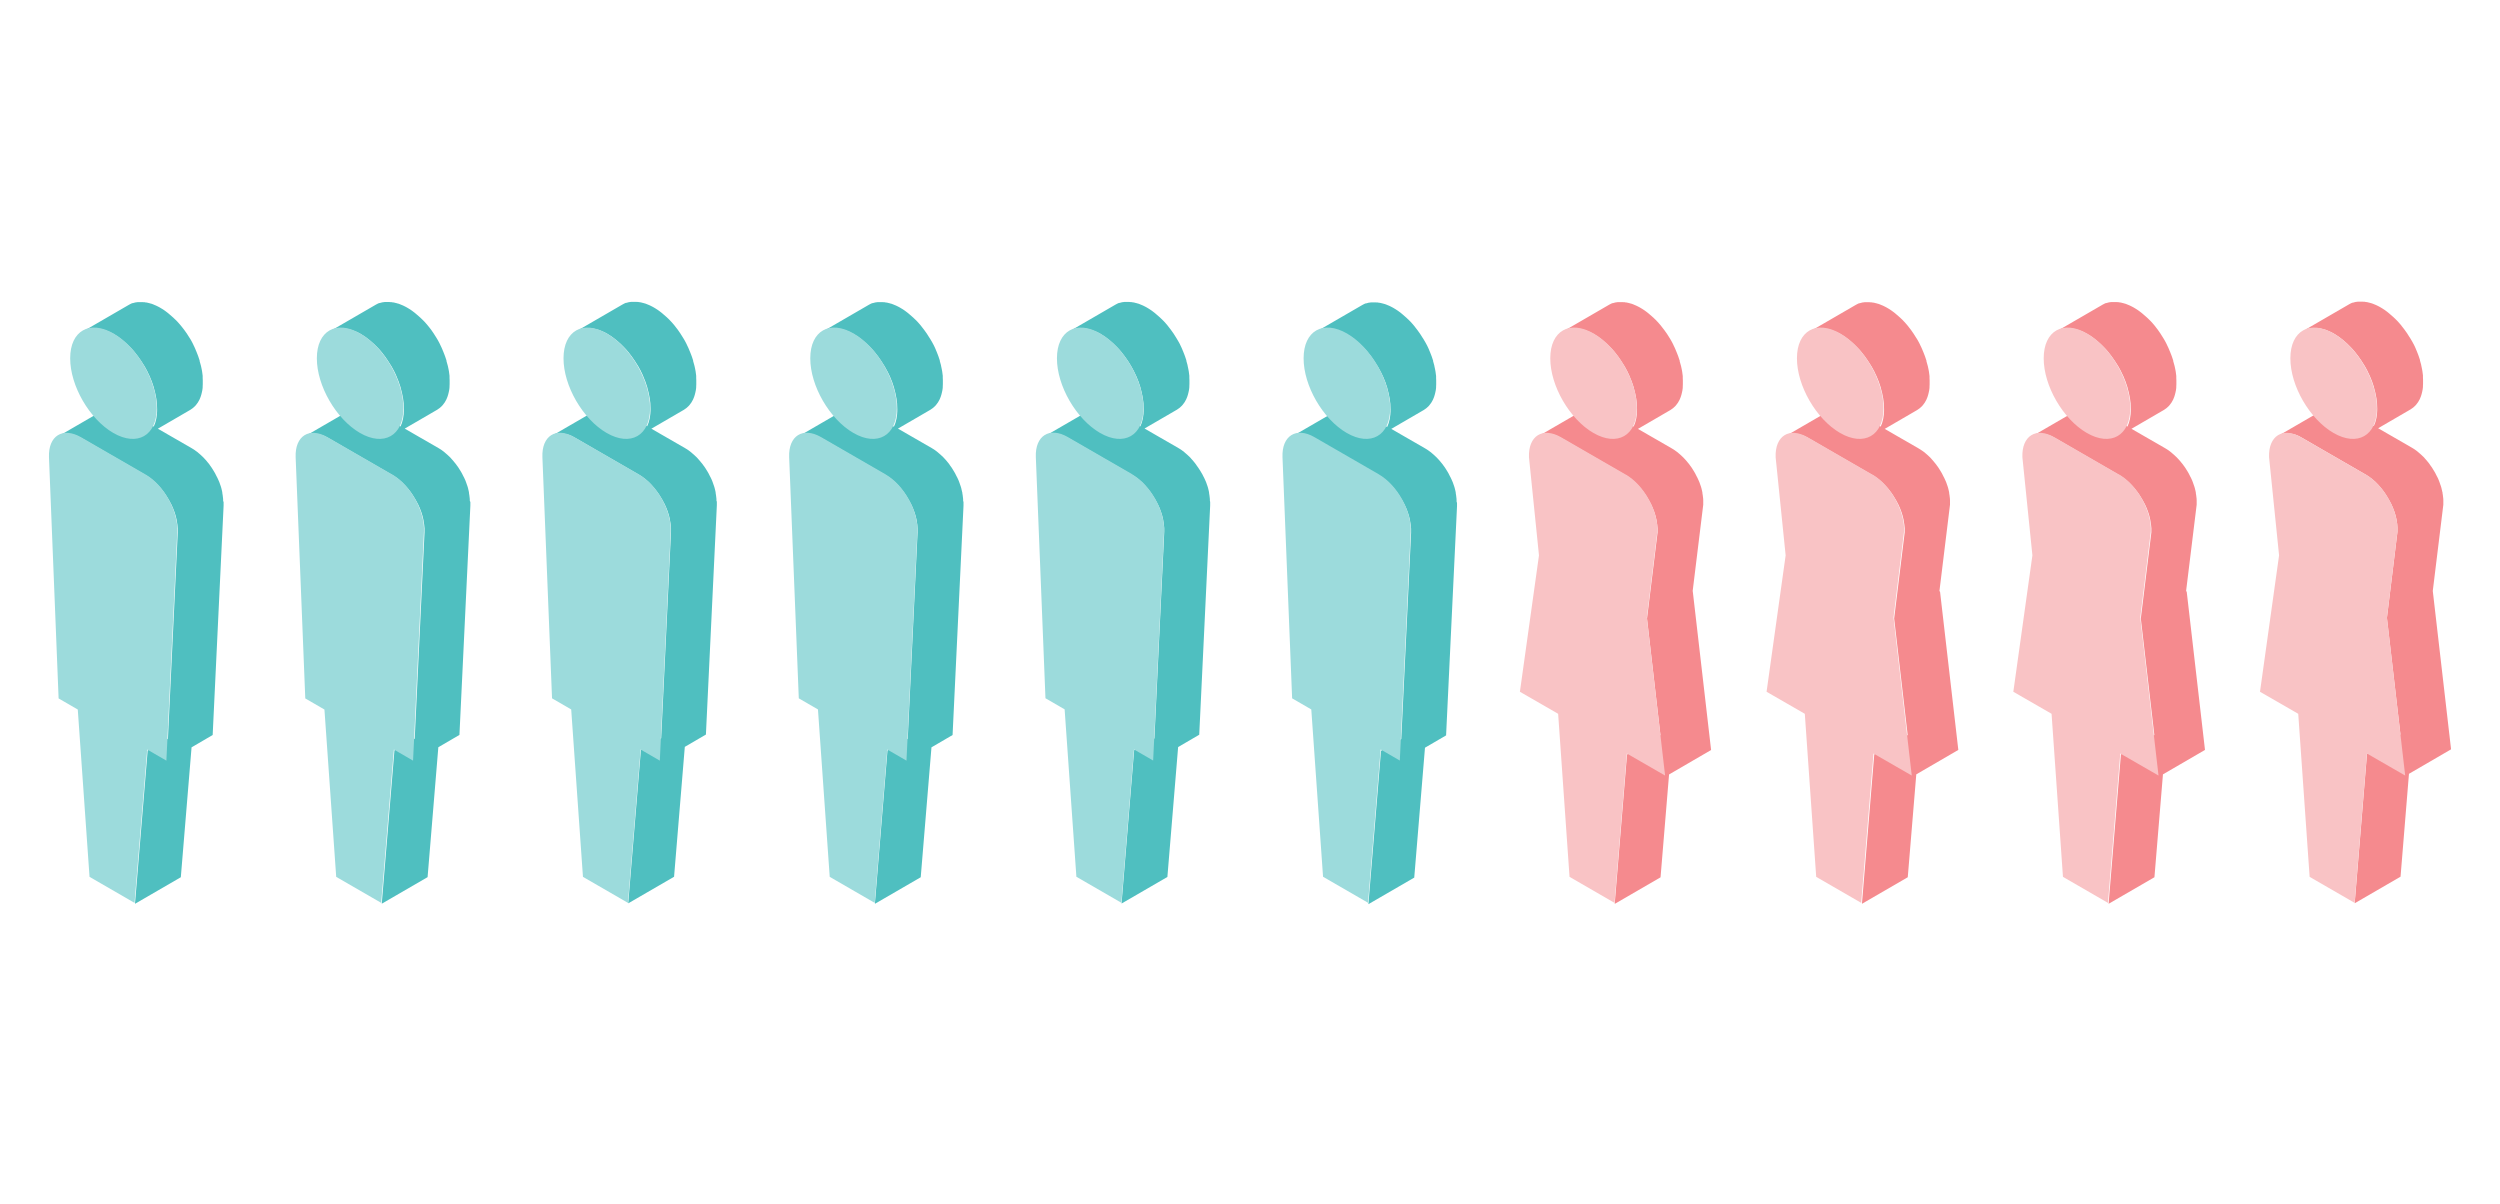 <?xml version="1.0" encoding="UTF-8"?><svg id="_レイヤー_1" xmlns="http://www.w3.org/2000/svg" viewBox="0 0 270 130"><defs><style>.cls-1{fill:#f58a8e;}.cls-2{fill:#f9c3c5;}.cls-3{fill:#9cdbdc;}.cls-4{fill:#4fbfc0;}</style></defs><path class="cls-1" d="M182.81,63.82l1.14-9.31s0-.02,0-.02c0-.05,0-.11,0-.16,0-.05,0-.11,0-.17,0-.02,0-.03,0-.05,0-.01,0-.02,0-.03,0-.03,0-.05,0-.08,0-.06,0-.11-.01-.17,0-.05-.01-.11-.02-.16,0,0,0,0,0,0,0,0,0,0,0,0,0-.06-.02-.11-.02-.17,0-.06-.02-.12-.03-.18,0-.02,0-.05-.01-.07,0-.01,0-.02,0-.04,0-.02,0-.05-.01-.07-.01-.06-.03-.12-.04-.18-.01-.05-.03-.11-.04-.16,0,0,0,0,0-.01,0,0,0,0,0,0-.02-.06-.03-.12-.05-.18-.02-.06-.04-.12-.06-.18,0-.02-.01-.04-.02-.05,0-.01,0-.02-.01-.03-.01-.03-.02-.06-.03-.09-.02-.06-.04-.11-.06-.17-.02-.05-.04-.11-.07-.16,0,0,0,0,0,0,0,0,0,0,0,0-.02-.05-.05-.11-.07-.16-.03-.06-.05-.11-.08-.17-.01-.03-.03-.05-.04-.08,0-.01-.01-.02-.02-.03,0-.02-.02-.04-.03-.06-.04-.07-.07-.15-.11-.22-.01-.03-.03-.05-.04-.08-.02-.04-.05-.08-.07-.12-.02-.04-.04-.08-.07-.12-.02-.04-.05-.07-.07-.11-.04-.07-.09-.14-.13-.21-.02-.03-.04-.06-.06-.09-.03-.05-.07-.1-.1-.14-.02-.03-.04-.06-.07-.09-.01-.02-.02-.03-.03-.05-.05-.07-.1-.13-.15-.19-.02-.03-.04-.06-.07-.08,0-.01-.02-.02-.03-.04-.01-.02-.03-.03-.04-.05-.04-.05-.09-.1-.13-.15-.04-.04-.08-.09-.12-.13,0,0,0,0-.01-.01,0,0,0,0,0,0-.05-.05-.09-.1-.14-.15-.05-.05-.1-.1-.15-.14,0,0-.01-.01-.02-.02,0,0-.01-.01-.02-.02-.04-.03-.07-.07-.11-.1-.05-.05-.1-.09-.15-.13-.02-.01-.03-.03-.05-.04-.01,0-.02-.02-.03-.03-.02-.02-.05-.04-.07-.06-.05-.04-.1-.08-.15-.11-.03-.02-.06-.05-.1-.07,0,0-.02-.01-.02-.02,0,0-.02-.01-.03-.02-.05-.03-.1-.07-.15-.1-.05-.03-.1-.06-.15-.09-.01,0-.02-.01-.03-.02l-3.66-2.11,3.51-2.04c.09-.06.18-.12.27-.19.03-.02.05-.04.08-.07.06-.05.12-.11.18-.17.02-.03.05-.05.07-.08.06-.08.12-.16.18-.24,0-.01.02-.03.03-.04,0,0,0,0,0,0,.06-.1.12-.21.18-.32,0,0,0,0,0-.01,0-.01.01-.03.02-.04.03-.07.06-.14.09-.22.01-.04.03-.08.04-.12,0-.02.02-.05.02-.07,0-.02.01-.04.02-.06.02-.08.04-.16.06-.24,0-.03.01-.06.02-.09,0-.02,0-.04.01-.06,0-.03.01-.06.02-.08.01-.07.02-.15.03-.22,0-.04,0-.09.01-.13,0-.01,0-.03,0-.04,0-.02,0-.03,0-.05,0-.07.01-.15.01-.22,0-.07,0-.15,0-.23,0,0,0,0,0-.01,0-.07,0-.14,0-.21,0-.08,0-.15-.01-.23,0-.03,0-.07,0-.1,0-.01,0-.03,0-.04,0-.03,0-.05,0-.08,0-.08-.02-.15-.03-.23,0-.08-.02-.16-.03-.23,0,0,0,0,0,0,0,0,0,0,0,0-.01-.07-.02-.15-.04-.22-.02-.08-.03-.16-.05-.24,0-.03-.01-.06-.02-.09,0-.02,0-.03-.01-.05,0-.04-.02-.07-.03-.11-.02-.08-.04-.17-.07-.25-.02-.06-.03-.12-.05-.18,0-.01,0-.02,0-.03,0-.01,0-.02,0-.03-.02-.08-.05-.16-.08-.24-.03-.08-.05-.16-.08-.24,0-.01-.01-.03-.02-.04,0-.01,0-.02-.01-.04-.02-.05-.04-.1-.06-.15-.03-.08-.06-.15-.09-.23-.02-.05-.05-.11-.07-.16,0,0,0-.02-.01-.03,0-.01,0-.02-.01-.03-.03-.08-.07-.15-.1-.23-.04-.08-.08-.16-.12-.25,0-.01-.01-.02-.02-.04,0-.02-.02-.03-.02-.05-.03-.07-.07-.13-.1-.2-.04-.08-.09-.16-.13-.24-.02-.04-.05-.08-.07-.12,0-.02-.02-.03-.03-.05-.04-.07-.09-.14-.13-.21-.06-.1-.12-.2-.19-.3-.01-.02-.02-.03-.03-.05-.1-.14-.19-.28-.3-.42,0,0,0,0,0,0,0,0,0,0,0,0-.07-.09-.14-.18-.21-.27-.06-.07-.12-.14-.17-.22,0,0,0,0,0,0,0,0,0,0,0,0-.06-.07-.12-.14-.18-.21-.06-.07-.12-.14-.18-.2-.01-.01-.02-.02-.03-.03-.01-.01-.02-.02-.03-.03-.04-.05-.09-.09-.13-.14-.07-.07-.13-.13-.2-.19-.02-.02-.04-.04-.06-.06-.02-.01-.03-.03-.05-.04-.03-.03-.06-.06-.1-.09-.07-.06-.14-.12-.21-.18-.03-.03-.06-.05-.09-.08-.02-.01-.03-.03-.05-.04-.02-.02-.05-.04-.07-.06-.07-.05-.14-.11-.21-.16-.05-.04-.1-.07-.15-.11,0,0-.02-.01-.03-.02,0,0-.02-.01-.03-.02-.07-.05-.13-.09-.2-.13-.07-.04-.13-.08-.2-.12-.02,0-.03-.02-.05-.03-.05-.03-.1-.06-.15-.08-.02-.01-.04-.02-.06-.03-.03-.01-.05-.03-.08-.04-.02,0-.04-.02-.06-.03-.03-.02-.06-.03-.09-.04-.02-.01-.05-.02-.07-.03,0,0-.02,0-.03-.01-.06-.03-.12-.05-.18-.08,0,0,0,0,0,0-.06-.03-.13-.05-.19-.07,0,0-.02,0-.02,0-.02,0-.04-.01-.07-.02-.03-.01-.06-.02-.1-.03-.02,0-.03,0-.05-.01-.03,0-.05-.02-.08-.02-.02,0-.04-.01-.06-.02-.02,0-.04,0-.07-.01-.03,0-.05-.01-.08-.02-.01,0-.03,0-.04,0-.03,0-.05,0-.08-.01-.03,0-.06-.01-.09-.02-.01,0-.02,0-.03,0-.03,0-.05,0-.08,0-.03,0-.07,0-.1-.01,0,0-.02,0-.03,0-.02,0-.04,0-.07,0-.04,0-.08,0-.12,0-.01,0-.02,0-.03,0-.02,0-.03,0-.05,0-.05,0-.1,0-.15,0-.01,0-.03,0-.04,0-.01,0-.02,0-.03,0-.07,0-.15.02-.22.03,0,0-.01,0-.02,0,0,0,0,0,0,0-.1.02-.2.05-.3.08,0,0-.02,0-.03,0,0,0-.01,0-.02,0-.04.02-.08.03-.12.05-.02,0-.04.02-.06.03-.06.03-.12.06-.17.09,0,0,0,0,0,0l-4.95,2.87c.06-.03.12-.06.17-.09.02,0,.04-.02.06-.03.04-.02.08-.04.12-.05.02,0,.03-.01.05-.02.1-.03.19-.06.3-.08,0,0,.01,0,.02,0,.07-.01.15-.02.22-.03.03,0,.05,0,.08,0,.05,0,.1,0,.15,0,.03,0,.06,0,.08,0,.04,0,.08,0,.12,0,.03,0,.06,0,.1,0,.03,0,.07,0,.1.01.04,0,.07,0,.11.01.03,0,.06.01.09.02.04,0,.08.01.12.02.03,0,.05.01.08.02.04,0,.09.02.13.03.03,0,.05.01.08.02.05.01.1.03.14.04.02,0,.04.01.07.02.07.02.14.05.21.08,0,0,0,0,0,0,0,0,0,0,0,0,.07.03.14.06.21.09.02.01.05.02.07.03.05.02.1.05.15.07.03.01.05.03.08.04.07.04.14.07.2.11.16.09.31.19.47.3,0,0,.02.01.03.02.14.1.28.21.42.32.02.01.03.03.05.04.13.11.27.23.4.35.02.01.03.03.05.04.13.12.26.25.39.39.01.01.02.02.03.03.14.14.27.29.4.45,0,0,0,0,0,0,.13.16.26.32.38.49,0,0,0,0,0,0,0,0,0,0,0,0,.11.15.22.31.32.47.06.1.13.2.19.3.05.08.11.17.16.25.02.04.05.08.07.12.08.14.16.29.24.44,0,.02.02.03.02.05.09.18.18.36.25.54,0,0,0,.02.01.03.08.18.15.36.22.54,0,.01,0,.02.01.04.07.19.13.37.19.56,0,.01,0,.02,0,.03.05.18.1.36.14.54,0,.02,0,.03.01.05.04.18.08.37.11.55,0,0,0,0,0,0,.03.18.05.37.07.55,0,.02,0,.03,0,.05.01.18.02.36.02.54,0,.18,0,.35-.02.51,0,.01,0,.03,0,.04-.02.15-.04.3-.06.44,0,.02,0,.04-.01.06-.03.14-.06.26-.1.39,0,.02-.02.05-.02.07-.04.12-.08.23-.13.33,0,.01,0,.02-.02.04,0,0,0,.01-.01.02l-2.86-1.65s-.07-.04-.11-.06c-.05-.03-.09-.05-.14-.07-.03-.02-.06-.03-.09-.04,0,0-.01,0-.02-.01,0,0-.02,0-.03-.01-.05-.02-.09-.04-.14-.06-.05-.02-.09-.04-.14-.05,0,0-.02,0-.02,0,0,0-.01,0-.02,0-.03-.01-.06-.02-.09-.03-.05-.01-.09-.03-.14-.04-.02,0-.05-.01-.07-.02-.01,0-.02,0-.03,0-.01,0-.03,0-.04,0-.05,0-.1-.02-.15-.02-.03,0-.06,0-.09,0-.01,0-.02,0-.03,0,0,0-.02,0-.03,0-.06,0-.11,0-.17,0-.02,0-.05,0-.07,0-.02,0-.04,0-.05,0-.02,0-.04,0-.06,0-.07,0-.13.02-.2.03,0,0,0,0,0,0-.02,0-.03.01-.05.01-.06.01-.13.03-.19.05,0,0,0,0-.01,0-.09.03-.18.07-.26.12l-4.95,2.87c.08-.05.17-.09.26-.12.06-.02.13-.04.2-.06.02,0,.03-.01.05-.01.08-.02.17-.03.26-.03.02,0,.04,0,.05,0,.09,0,.17,0,.26,0,0,0,.02,0,.03,0,.09,0,.19.02.29.04.01,0,.02,0,.03,0,.1.02.2.05.3.08,0,0,.01,0,.02,0,.11.04.22.08.33.13,0,0,.01,0,.02.01.11.05.23.11.34.18l6.98,4.03c.12.07.24.14.35.23,0,0,.02.01.02.02.11.08.22.16.32.24.01,0,.02.02.03.03.11.09.21.18.31.27,0,0,.01.01.02.02.11.1.21.21.31.32,0,0,0,0,.01.01.1.11.19.22.29.33.01.01.02.02.03.04.09.11.17.21.25.33.02.03.04.06.07.1.06.08.11.16.16.24.04.07.09.14.13.21.05.08.09.15.14.23.02.04.05.08.07.12.06.12.13.24.19.36,0,.01.01.02.02.03.07.14.13.28.19.42,0,0,0,0,0,0,.06.14.11.28.16.42,0,.01,0,.02.01.03.05.14.09.28.13.42,0,0,0,0,0,.01.04.14.07.28.1.42,0,.01,0,.02,0,.04.03.14.05.28.07.42,0,0,0,0,0,0,.02.14.03.28.04.41,0,.01,0,.02,0,.03,0,.14,0,.27,0,.41l-1.14,9.31,1.45,12.58-3.61,2.1-1.33,16.13,4.95-2.87.92-11.11,4.54-2.64-1.97-17.06Z"/><path class="cls-2" d="M175.57,51.24c1.97,1.14,3.53,3.94,3.43,6.15l-1.14,9.31,1.97,17.06-4.13-2.38-1.33,16.13-4.86-2.81-1.23-17.61-4.13-2.38,2.06-14.73-1.08-10.59c-.09-2.32,1.48-3.31,3.46-2.17l6.98,4.03Z"/><path class="cls-2" d="M172.12,36.02c2.58,1.49,4.67,5.1,4.66,8.07,0,2.97-2.11,4.16-4.69,2.67-2.58-1.49-4.67-5.11-4.66-8.07,0-2.97,2.11-4.16,4.69-2.67Z"/><path class="cls-1" d="M209.46,63.82l1.14-9.31s0-.02,0-.02c0-.05,0-.11,0-.16,0-.05,0-.11,0-.17,0-.02,0-.03,0-.05,0-.01,0-.02,0-.03,0-.03,0-.05,0-.08,0-.06,0-.11-.01-.17,0-.05-.01-.11-.02-.16,0,0,0,0,0,0,0,0,0,0,0,0,0-.06-.02-.11-.02-.17,0-.06-.02-.12-.03-.18,0-.02,0-.05-.01-.07,0-.01,0-.02,0-.04,0-.02,0-.05-.01-.07-.01-.06-.03-.12-.04-.18-.01-.05-.03-.11-.04-.16,0,0,0,0,0-.01,0,0,0,0,0,0-.02-.06-.03-.12-.05-.18-.02-.06-.04-.12-.06-.18,0-.02-.01-.04-.02-.05,0-.01,0-.02-.01-.03-.01-.03-.02-.06-.03-.09-.02-.06-.04-.11-.06-.17-.02-.05-.04-.11-.07-.16,0,0,0,0,0,0,0,0,0,0,0,0-.02-.05-.05-.11-.07-.16-.03-.06-.05-.11-.08-.17-.01-.03-.03-.05-.04-.08,0-.01-.01-.02-.02-.03,0-.02-.02-.04-.03-.06-.04-.07-.07-.15-.11-.22-.01-.03-.03-.05-.04-.08-.02-.04-.05-.08-.07-.12-.02-.04-.04-.08-.07-.12-.02-.04-.05-.07-.07-.11-.04-.07-.09-.14-.13-.21-.02-.03-.04-.06-.06-.09-.03-.05-.07-.1-.1-.14-.02-.03-.04-.06-.07-.09-.01-.02-.02-.03-.03-.05-.05-.07-.1-.13-.15-.19-.02-.03-.04-.06-.07-.08-.01-.01-.02-.02-.03-.04-.01-.02-.03-.03-.04-.05-.04-.05-.09-.1-.13-.15-.04-.04-.08-.09-.12-.13,0,0,0,0,0-.01,0,0,0,0,0,0-.05-.05-.09-.1-.14-.15-.05-.05-.1-.1-.15-.14,0,0-.01-.01-.02-.02,0,0-.01-.01-.02-.02-.04-.03-.07-.07-.11-.1-.05-.05-.1-.09-.15-.13-.02-.01-.03-.03-.05-.04-.01,0-.02-.02-.03-.03-.02-.02-.05-.04-.07-.06-.05-.04-.1-.08-.15-.11-.03-.02-.06-.05-.1-.07,0,0-.02-.01-.03-.02,0,0-.02-.01-.03-.02-.05-.03-.1-.07-.15-.1-.05-.03-.1-.06-.15-.09-.01,0-.02-.01-.03-.02l-3.66-2.11,3.51-2.04c.09-.06.18-.12.27-.19.03-.02.05-.04.08-.07.06-.05.12-.11.18-.17.02-.03.05-.05.07-.08.06-.08.12-.16.18-.24,0-.01.02-.03.03-.04,0,0,0,0,0,0,.06-.1.12-.21.18-.32,0,0,0,0,0-.01,0-.01.01-.02.02-.04.03-.07.06-.14.09-.22.01-.04.03-.08.04-.12,0-.02.02-.05.02-.07,0-.02.01-.04.02-.06.02-.08.04-.16.06-.24,0-.03.01-.06.02-.09,0-.02,0-.04.01-.06,0-.03.01-.06.02-.08.01-.07.02-.15.03-.22,0-.04,0-.09.01-.13,0-.01,0-.03,0-.04,0-.02,0-.03,0-.05,0-.07.01-.15.01-.22,0-.07,0-.15,0-.23,0,0,0,0,0-.01,0-.07,0-.14,0-.21,0-.08,0-.15-.01-.23,0-.03,0-.07,0-.1,0-.01,0-.03,0-.04,0-.03,0-.05,0-.08,0-.08-.02-.15-.03-.23,0-.08-.02-.16-.03-.23,0,0,0,0,0,0,0,0,0,0,0,0-.01-.07-.02-.15-.04-.22-.02-.08-.03-.16-.05-.24,0-.03-.01-.06-.02-.09,0-.02,0-.03-.01-.05,0-.04-.02-.07-.03-.11-.02-.08-.04-.17-.07-.25-.02-.06-.03-.12-.05-.18,0-.01,0-.02,0-.03,0-.01,0-.02,0-.03-.02-.08-.05-.16-.08-.24-.03-.08-.05-.16-.08-.24,0-.01-.01-.03-.02-.04,0-.01,0-.02-.01-.04-.02-.05-.04-.1-.06-.15-.03-.08-.06-.15-.09-.23-.02-.05-.05-.11-.07-.16,0,0,0-.02-.01-.03,0-.01,0-.02-.01-.03-.03-.08-.07-.15-.1-.23-.04-.08-.08-.16-.12-.25,0-.01-.01-.02-.02-.04,0-.02-.02-.03-.02-.05-.03-.07-.07-.13-.1-.2-.04-.08-.09-.16-.13-.24-.02-.04-.05-.08-.07-.12,0-.02-.02-.03-.03-.05-.04-.07-.09-.14-.13-.2-.06-.1-.12-.2-.19-.3-.01-.02-.02-.03-.03-.05-.1-.14-.19-.28-.29-.42,0,0,0,0,0,0t0,0c-.07-.09-.14-.18-.21-.27-.06-.07-.12-.14-.17-.22,0,0,0,0,0,0,0,0,0,0,0,0-.06-.07-.12-.14-.18-.21-.06-.07-.12-.14-.18-.2-.01-.01-.02-.02-.03-.03-.01-.01-.02-.02-.03-.03-.04-.05-.09-.09-.13-.14-.06-.07-.13-.13-.2-.19-.02-.02-.04-.04-.06-.06-.02-.01-.03-.03-.05-.04-.03-.03-.06-.06-.1-.09-.07-.06-.14-.12-.21-.18-.03-.03-.06-.05-.09-.08-.02-.01-.03-.03-.05-.04-.02-.02-.05-.04-.07-.06-.07-.05-.14-.11-.21-.16-.05-.04-.1-.07-.15-.11,0,0-.02-.01-.03-.02,0,0-.02-.01-.03-.02-.07-.05-.13-.09-.2-.13-.07-.04-.13-.08-.2-.12-.02,0-.03-.02-.05-.03-.05-.03-.1-.06-.15-.08-.02-.01-.04-.02-.06-.03-.03-.01-.05-.03-.08-.04-.02,0-.04-.02-.06-.03-.03-.02-.06-.03-.09-.04-.02-.01-.05-.02-.07-.03,0,0-.02,0-.03-.01-.06-.03-.13-.05-.19-.08-.06-.03-.13-.05-.19-.07,0,0-.02,0-.02,0-.02,0-.04-.01-.07-.02-.03-.01-.06-.02-.1-.03-.02,0-.03,0-.05-.01-.03,0-.06-.02-.08-.02-.02,0-.04-.01-.06-.02-.02,0-.04,0-.07-.01-.03,0-.05-.01-.08-.02-.01,0-.03,0-.04,0-.03,0-.05,0-.08-.01-.03,0-.06-.01-.09-.02-.01,0-.02,0-.03,0-.03,0-.05,0-.08,0-.03,0-.07,0-.1-.01,0,0-.02,0-.03,0-.02,0-.04,0-.07,0-.04,0-.08,0-.12,0-.01,0-.02,0-.03,0-.02,0-.03,0-.05,0-.05,0-.1,0-.15,0-.01,0-.03,0-.04,0-.01,0-.02,0-.03,0-.07,0-.15.02-.22.03,0,0-.01,0-.02,0,0,0,0,0,0,0-.1.02-.2.05-.3.08,0,0-.02,0-.03,0,0,0-.01,0-.02,0-.04.02-.08.03-.12.05-.02,0-.04.02-.06.03-.06.03-.12.06-.17.09l-4.95,2.87c.06-.03.12-.06.17-.09.02,0,.04-.02.06-.03.04-.02.08-.04.12-.05.02,0,.03-.01.05-.02.1-.03.19-.06.3-.08,0,0,.01,0,.02,0,.07-.01.15-.02.22-.03.03,0,.05,0,.08,0,.05,0,.1,0,.15,0,.03,0,.06,0,.08,0,.04,0,.08,0,.12,0,.03,0,.06,0,.1,0,.03,0,.07,0,.1.01.04,0,.07,0,.11.01.03,0,.06.01.09.02.04,0,.08.01.12.02.03,0,.05.01.08.02.04,0,.09.02.13.03.03,0,.06.01.08.02.05.01.09.03.14.04.02,0,.05.01.07.02.14.05.28.11.43.17.02.01.04.02.07.03.05.02.1.05.15.07.03.01.05.03.08.04.07.04.14.07.2.11.16.09.31.19.47.3,0,0,.02.01.03.02.14.1.29.21.42.32.02.01.03.03.05.04.13.11.27.23.4.35.02.01.03.03.05.04.13.12.26.25.39.39.01.01.02.02.03.03.14.14.27.29.4.45,0,0,0,0,0,0,.25.3.49.62.71.96.06.1.13.2.19.3.05.08.11.17.16.25.02.04.05.08.07.12.08.14.16.29.24.44,0,.02.02.03.02.05.09.18.18.36.26.54,0,0,0,.02.01.03.08.18.15.36.22.54,0,.01,0,.02.01.04.07.19.13.37.19.56,0,.01,0,.02,0,.03.05.18.1.36.14.54,0,.02,0,.03.01.05.04.18.08.37.11.55,0,0,0,0,0,0,.03.18.05.37.07.55,0,.01,0,.03,0,.04.01.18.02.36.02.54,0,.18,0,.35-.02.51,0,.01,0,.03,0,.04-.02.15-.04.3-.06.44,0,.02,0,.04-.01.06-.03.14-.06.26-.1.39,0,.02-.02.05-.02.07-.04.12-.08.23-.13.33,0,.01-.01.03-.02.04,0,0,0,.01-.01.02l-2.86-1.65s-.07-.04-.11-.06c-.05-.03-.09-.05-.14-.07-.03-.02-.06-.03-.09-.04,0,0-.01,0-.02-.01,0,0-.02,0-.03-.01-.05-.02-.09-.04-.14-.06-.05-.02-.09-.04-.14-.05,0,0-.02,0-.02,0,0,0-.01,0-.02,0-.03-.01-.06-.02-.09-.03-.05-.01-.09-.03-.14-.04-.02,0-.05-.01-.07-.02-.01,0-.02,0-.03,0-.01,0-.03,0-.04,0-.05,0-.1-.02-.15-.02-.03,0-.06,0-.09,0,0,0-.02,0-.03,0,0,0-.02,0-.03,0-.06,0-.11,0-.17,0-.02,0-.05,0-.07,0-.02,0-.04,0-.05,0-.02,0-.04,0-.06,0-.07,0-.13.02-.2.03,0,0,0,0,0,0-.02,0-.03.01-.05.01-.06.01-.13.03-.19.05,0,0,0,0-.01,0-.09.03-.18.07-.26.12l-4.95,2.87c.08-.05.17-.09.26-.12.06-.02.13-.04.2-.06.02,0,.03-.01.05-.01.08-.02.17-.03.26-.03.02,0,.04,0,.05,0,.09,0,.17,0,.26,0,0,0,.02,0,.03,0,.09,0,.19.02.29.04.01,0,.02,0,.03,0,.1.02.2.05.3.08,0,0,.01,0,.02,0,.11.04.22.08.33.13,0,0,.01,0,.02.01.11.05.23.11.34.18l6.98,4.03c.12.07.24.14.35.23,0,0,.02.01.03.02.11.08.21.16.32.24.01,0,.02.02.03.03.11.09.21.18.31.27,0,0,.01.01.02.02.11.1.21.21.31.32,0,0,0,0,.01.01.1.11.19.22.29.33.01.01.02.02.03.04.09.11.17.21.25.33.02.03.04.06.07.09.06.08.11.16.16.24.04.07.09.14.13.21.05.08.09.15.14.23.02.04.05.08.07.12.06.12.13.24.19.36,0,.01.01.02.02.03.07.14.13.28.19.42,0,0,0,0,0,0,.06.14.11.28.16.42,0,.01,0,.02.01.03.05.14.09.28.13.42,0,0,0,0,0,.01.04.14.07.28.1.42,0,.01,0,.02,0,.04.03.14.05.28.07.42,0,0,0,0,0,0,.02.14.03.28.04.41,0,.01,0,.02,0,.03,0,.14,0,.27,0,.41l-1.14,9.31,1.46,12.58-3.61,2.1-1.33,16.13,4.95-2.87.92-11.11,4.54-2.64-1.97-17.06Z"/><path class="cls-2" d="M202.21,51.24c1.97,1.14,3.53,3.94,3.43,6.15l-1.14,9.31,1.97,17.06-4.13-2.38-1.33,16.13-4.86-2.81-1.23-17.61-4.13-2.38,2.06-14.73-1.08-10.59c-.09-2.32,1.48-3.31,3.45-2.17l6.98,4.03Z"/><path class="cls-2" d="M198.76,36.02c2.58,1.49,4.67,5.1,4.66,8.07,0,2.97-2.11,4.16-4.69,2.67-2.58-1.49-4.67-5.11-4.66-8.07,0-2.97,2.11-4.16,4.69-2.67Z"/><path class="cls-1" d="M236.1,63.82l1.14-9.31s0-.02,0-.02c0-.05,0-.11,0-.16,0-.06,0-.11,0-.17,0-.02,0-.03,0-.05,0-.01,0-.02,0-.03,0-.03,0-.06,0-.08,0-.06,0-.11-.01-.17,0-.05-.01-.11-.02-.16,0,0,0,0,0,0,0,0,0,0,0,0,0-.06-.02-.11-.02-.17,0-.06-.02-.12-.03-.18,0-.02,0-.05-.01-.07,0-.01,0-.02,0-.04,0-.02,0-.05-.01-.07-.01-.06-.03-.12-.04-.18-.01-.05-.03-.11-.04-.16,0,0,0,0,0-.01,0,0,0,0,0,0-.02-.06-.03-.12-.05-.18-.02-.06-.04-.12-.06-.18,0-.02-.01-.04-.02-.05,0-.01,0-.02-.01-.03-.01-.03-.02-.06-.03-.09-.02-.06-.04-.11-.06-.17-.02-.05-.04-.11-.06-.16,0,0,0,0,0,0,0,0,0,0,0,0-.02-.06-.05-.11-.07-.16-.03-.06-.05-.11-.08-.17-.01-.03-.03-.05-.04-.08,0-.01-.01-.02-.02-.03,0-.02-.02-.04-.03-.06-.04-.07-.07-.15-.11-.22-.01-.03-.03-.05-.04-.08-.02-.04-.05-.08-.07-.12-.02-.04-.04-.08-.07-.12-.02-.04-.05-.07-.07-.11-.04-.07-.09-.14-.13-.21-.02-.03-.04-.06-.06-.09-.03-.05-.07-.1-.1-.14-.02-.03-.04-.06-.07-.09-.01-.02-.02-.03-.03-.05-.05-.07-.1-.13-.15-.19-.02-.03-.04-.06-.07-.08-.01-.01-.02-.02-.03-.04-.01-.02-.03-.03-.04-.05-.04-.05-.09-.1-.13-.15-.04-.04-.08-.09-.12-.13,0,0,0,0-.01-.01,0,0,0,0,0,0-.05-.05-.09-.1-.14-.15-.05-.05-.1-.1-.15-.14,0,0-.01-.01-.02-.02,0,0-.01-.01-.02-.02-.04-.03-.07-.07-.11-.1-.05-.05-.1-.09-.15-.13-.02-.01-.03-.03-.05-.04-.01,0-.02-.02-.03-.03-.02-.02-.05-.04-.07-.06-.05-.04-.1-.08-.15-.12-.03-.02-.06-.05-.1-.07,0,0-.02-.01-.02-.02,0,0-.02-.01-.03-.02-.05-.03-.1-.07-.15-.1-.05-.03-.1-.06-.15-.09-.01,0-.02-.01-.03-.02l-3.66-2.11,3.51-2.04c.09-.06.18-.12.27-.19.03-.02.05-.04.08-.07.06-.05.12-.11.18-.17.02-.03.05-.05.07-.08.06-.08.12-.16.18-.24,0-.01.02-.03.03-.04,0,0,0,0,0,0,.06-.1.12-.21.18-.32,0,0,0,0,0-.01,0-.01.01-.02.02-.04.03-.07.06-.14.09-.22.01-.04.03-.08.04-.12,0-.02.02-.05.02-.07,0-.02.01-.04.02-.06.02-.08.04-.16.06-.24,0-.03.01-.06.02-.09,0-.02,0-.04.01-.06,0-.03.01-.06.02-.08.01-.07.02-.15.03-.22,0-.04,0-.09.01-.13,0-.01,0-.03,0-.04,0-.02,0-.03,0-.05,0-.07.01-.15.01-.22,0-.07,0-.15,0-.23,0,0,0,0,0-.01,0-.07,0-.14,0-.21,0-.08,0-.15-.01-.23,0-.03,0-.07,0-.1,0-.02,0-.03,0-.05,0-.03,0-.05,0-.08,0-.08-.02-.15-.03-.23,0-.08-.02-.16-.03-.23,0,0,0,0,0,0,0,0,0,0,0,0-.01-.07-.02-.15-.04-.22-.02-.08-.03-.16-.05-.24,0-.03-.01-.06-.02-.09,0-.02,0-.03-.01-.05,0-.04-.02-.07-.03-.11-.02-.08-.04-.17-.07-.25-.02-.06-.03-.12-.05-.18,0-.01,0-.02,0-.03,0-.01,0-.02,0-.03-.02-.08-.05-.16-.08-.24-.03-.08-.05-.16-.08-.24,0-.01-.01-.03-.02-.04,0-.01,0-.02-.01-.04-.02-.05-.04-.1-.06-.15-.03-.08-.06-.15-.09-.23-.02-.05-.05-.11-.07-.16,0,0,0-.02-.01-.03,0-.01,0-.02-.01-.03-.03-.08-.07-.15-.1-.23-.04-.08-.08-.16-.12-.25,0-.01-.01-.02-.02-.04,0-.02-.02-.03-.02-.05-.03-.07-.07-.13-.1-.2-.04-.08-.09-.16-.13-.24-.02-.04-.05-.08-.07-.12,0-.02-.02-.03-.03-.05-.04-.07-.09-.14-.13-.21-.06-.1-.12-.2-.19-.3-.01-.02-.02-.03-.03-.05-.09-.14-.19-.28-.29-.42,0,0,0,0,0,0-.07-.09-.14-.18-.21-.27-.06-.07-.12-.14-.17-.22,0,0,0,0,0,0,0,0,0,0,0,0-.06-.07-.12-.14-.18-.21-.06-.07-.12-.14-.18-.2-.01-.01-.02-.02-.03-.03-.01-.01-.02-.02-.03-.03-.04-.05-.09-.09-.13-.13-.07-.07-.13-.13-.2-.19-.02-.02-.04-.04-.06-.06-.02-.01-.03-.03-.05-.04-.03-.03-.06-.06-.1-.09-.07-.06-.14-.12-.21-.18-.03-.03-.06-.05-.09-.08-.02-.01-.03-.03-.05-.04-.02-.02-.05-.04-.07-.06-.07-.05-.14-.11-.21-.16-.05-.04-.1-.07-.15-.11,0,0-.02-.01-.03-.02,0,0-.02-.01-.03-.02-.07-.05-.13-.09-.2-.13-.07-.04-.13-.08-.2-.12-.02,0-.03-.02-.05-.03-.05-.03-.1-.06-.15-.08-.02-.01-.04-.02-.06-.03-.03-.01-.05-.03-.08-.04-.02-.01-.04-.02-.06-.03-.03-.02-.06-.03-.09-.04-.02-.01-.04-.02-.07-.03,0,0-.02,0-.03-.01-.06-.03-.12-.05-.19-.08,0,0,0,0,0,0h0c-.06-.03-.13-.05-.19-.07,0,0-.02,0-.02,0-.02,0-.04-.01-.07-.02-.03-.01-.06-.02-.1-.03-.02,0-.03,0-.05-.01-.03,0-.05-.02-.08-.02-.02,0-.04-.01-.06-.02-.02,0-.04,0-.07-.01-.03,0-.05-.01-.08-.02-.01,0-.03,0-.04,0-.03,0-.05,0-.08-.01-.03,0-.06-.01-.09-.02-.01,0-.02,0-.03,0-.03,0-.05,0-.08,0-.03,0-.07,0-.1-.01,0,0-.02,0-.03,0-.02,0-.04,0-.07,0-.04,0-.08,0-.12,0-.01,0-.02,0-.03,0-.02,0-.03,0-.05,0-.05,0-.1,0-.15,0-.01,0-.03,0-.04,0-.01,0-.02,0-.03,0-.07,0-.15.02-.22.03,0,0-.01,0-.02,0,0,0,0,0,0,0-.1.02-.2.05-.3.08,0,0-.02,0-.03,0,0,0-.01,0-.02,0-.04.02-.08.03-.12.05-.02,0-.04.02-.06.03-.06.03-.12.06-.17.09,0,0,0,0,0,0l-4.95,2.87c.06-.03.12-.06.17-.09.02,0,.04-.02.06-.03.04-.02.08-.04.12-.05.02,0,.03-.01.05-.02.1-.03.19-.06.3-.08,0,0,.01,0,.02,0,.07-.01.15-.02.22-.03.03,0,.05,0,.08,0,.05,0,.1,0,.15,0,.03,0,.06,0,.08,0,.04,0,.08,0,.12,0,.03,0,.06,0,.1,0,.03,0,.07,0,.1.01.04,0,.07,0,.11.01.03,0,.06.01.09.02.04,0,.08.01.12.02.03,0,.05.01.08.02.04,0,.09.02.13.03.03,0,.05.01.08.02.05.01.09.03.14.04.02,0,.04.01.07.02.07.02.14.05.21.08,0,0,0,0,0,0,.07.03.14.06.21.09.02.01.04.02.07.03.05.02.1.05.15.08.03.01.05.03.08.04.07.04.14.07.21.11.16.09.31.19.47.3,0,0,.02.01.03.02.14.1.28.21.42.32.02.01.03.03.05.04.13.11.27.23.4.35.02.01.03.03.05.04.13.12.26.25.39.39.01.01.02.02.03.03.14.14.27.29.4.45,0,0,0,0,0,0,.13.16.26.32.38.49,0,0,0,0,0,0,.11.15.22.31.33.47.06.1.13.2.19.3.05.08.11.17.16.25.02.04.05.08.07.12.08.14.16.29.24.44,0,.02.02.03.02.05.09.18.18.36.26.54,0,0,0,.02.01.03.08.18.15.36.22.54,0,.01,0,.02.01.04.07.18.13.37.19.56,0,.01,0,.02,0,.03.05.18.1.36.14.54,0,.02,0,.03.01.05.04.18.08.37.11.55,0,0,0,0,0,0,.03.18.05.37.07.55,0,.02,0,.03,0,.05.01.18.02.36.02.54,0,.18,0,.35-.02.51,0,.01,0,.03,0,.04-.02.15-.04.3-.06.44,0,.02,0,.04-.01.06-.03.14-.06.26-.1.39,0,.02-.02.05-.02.07-.04.12-.08.23-.13.33,0,.01,0,.02-.02.04,0,0,0,.01-.01.02l-2.86-1.65s-.07-.04-.11-.06c-.05-.03-.09-.05-.14-.07-.03-.02-.06-.03-.09-.04,0,0-.01,0-.02-.01,0,0-.02,0-.03-.01-.05-.02-.09-.04-.14-.06-.05-.02-.09-.04-.14-.05,0,0-.02,0-.02,0,0,0-.01,0-.02,0-.03-.01-.06-.02-.09-.03-.05-.01-.09-.03-.14-.04-.02,0-.05-.01-.07-.02,0,0-.02,0-.03,0-.01,0-.03,0-.04,0-.05,0-.1-.02-.15-.02-.03,0-.06,0-.09,0,0,0-.02,0-.03,0,0,0-.02,0-.03,0-.06,0-.11,0-.17,0-.02,0-.05,0-.07,0-.02,0-.04,0-.05,0-.02,0-.04,0-.06,0-.07,0-.13.02-.2.03,0,0,0,0,0,0-.02,0-.03.01-.05.01-.06.01-.13.03-.19.05,0,0,0,0-.01,0-.09.03-.18.07-.26.12,0,0,0,0,0,0l-4.95,2.87c.08-.05.17-.09.26-.12.06-.02.13-.04.2-.06.02,0,.03-.01.05-.01.08-.02.17-.03.26-.03.02,0,.04,0,.05,0,.09,0,.17,0,.26,0,0,0,.02,0,.03,0,.09,0,.19.02.29.04,0,0,.02,0,.03,0,.1.02.2.05.3.08,0,0,.01,0,.02,0,.11.04.22.08.33.13,0,0,.01,0,.02.01.11.05.23.11.34.18l6.98,4.03c.12.07.24.15.35.23,0,0,.02.01.02.02.11.08.22.16.32.24.01,0,.02.02.03.03.11.09.21.18.31.27,0,0,.01.01.02.02.11.1.21.21.31.32,0,0,0,0,.01.01.1.11.19.22.29.33.01.01.02.03.03.04.09.11.17.21.25.33.02.03.04.06.07.09.06.08.11.16.16.24.04.07.09.14.13.21.05.08.09.15.14.23.02.04.05.08.07.12.06.12.13.24.19.36,0,.01.01.02.02.03.07.14.13.28.19.42,0,0,0,0,0,0,.06.14.11.28.16.42,0,.01,0,.02.01.03.05.14.09.28.13.42,0,0,0,0,0,.01.04.14.07.28.1.42,0,.01,0,.02,0,.04.03.14.05.28.07.42,0,0,0,0,0,0,.02.14.03.28.04.41,0,.01,0,.02,0,.03,0,.14,0,.27,0,.41l-1.14,9.31,1.46,12.58-3.61,2.1-1.33,16.13,4.95-2.87.92-11.11,4.54-2.64-1.97-17.06Z"/><path class="cls-2" d="M228.86,51.24c1.97,1.14,3.53,3.94,3.43,6.15l-1.14,9.31,1.97,17.06-4.13-2.38-1.33,16.13-4.86-2.81-1.23-17.61-4.13-2.38,2.06-14.73-1.08-10.59c-.09-2.32,1.48-3.31,3.45-2.17l6.98,4.03Z"/><path class="cls-2" d="M225.41,36.02c2.58,1.49,4.67,5.1,4.66,8.07,0,2.97-2.11,4.16-4.69,2.67-2.58-1.49-4.67-5.1-4.66-8.07,0-2.97,2.11-4.16,4.69-2.67Z"/><path class="cls-1" d="M264.71,80.88l-1.97-17.06,1.14-9.31s0-.02,0-.03c0-.05,0-.11,0-.16,0-.05,0-.11,0-.17,0-.02,0-.03,0-.05,0-.01,0-.02,0-.03,0-.03,0-.06,0-.08,0-.06,0-.11-.01-.17,0-.05-.01-.11-.02-.16,0,0,0,0,0,0h0c0-.06-.02-.12-.02-.18,0-.06-.02-.12-.03-.18,0-.02,0-.04-.01-.07,0-.01,0-.02,0-.04,0-.02,0-.05-.02-.07-.01-.06-.03-.12-.04-.18-.01-.05-.03-.11-.04-.16,0,0,0,0,0-.01,0,0,0,0,0-.01-.02-.06-.03-.12-.05-.18-.02-.06-.04-.12-.06-.18,0-.02-.01-.03-.02-.05,0-.01,0-.02-.01-.03-.01-.03-.02-.06-.03-.09-.02-.06-.04-.11-.06-.17-.02-.05-.04-.11-.06-.16,0,0,0,0,0,0h0c-.02-.06-.05-.11-.07-.17-.03-.06-.05-.11-.08-.17-.01-.03-.03-.05-.04-.08,0-.01-.01-.02-.02-.03,0-.02-.02-.04-.03-.06-.04-.07-.07-.15-.11-.22-.01-.03-.03-.05-.04-.08-.02-.04-.05-.08-.07-.12-.02-.04-.04-.08-.07-.12-.02-.04-.05-.07-.07-.11-.04-.07-.08-.13-.12-.2-.02-.03-.04-.06-.06-.09-.03-.05-.07-.1-.11-.15-.02-.03-.05-.07-.07-.1-.01-.02-.02-.03-.03-.05-.05-.07-.1-.13-.15-.2-.02-.03-.04-.06-.07-.08-.01-.01-.02-.03-.03-.04-.01-.02-.03-.03-.04-.05-.04-.05-.09-.1-.13-.15-.04-.04-.08-.09-.12-.13,0,0,0,0,0-.01,0,0,0,0,0,0-.05-.05-.09-.1-.14-.15-.05-.05-.1-.1-.15-.14,0,0-.01-.01-.02-.02,0,0-.02-.01-.02-.02-.04-.03-.07-.07-.11-.1-.05-.05-.1-.09-.15-.13-.02-.01-.03-.03-.05-.04-.01,0-.02-.02-.03-.03-.02-.02-.05-.04-.07-.06-.05-.04-.1-.08-.15-.12-.03-.02-.07-.05-.1-.07,0,0-.02-.01-.02-.02,0,0-.02-.01-.03-.02-.05-.03-.1-.07-.15-.1-.05-.03-.1-.06-.15-.09-.01,0-.02-.01-.03-.02l-3.66-2.11,3.51-2.04c.09-.06.18-.12.27-.19.03-.02.05-.04.08-.07.06-.05.12-.11.18-.17.02-.03.05-.05.07-.08.06-.08.12-.15.18-.24,0-.01.02-.03.03-.04,0,0,0,0,0,0,.06-.1.12-.21.18-.32,0,0,0,0,0-.01,0-.01,0-.02.02-.04.03-.07.06-.14.09-.22.01-.04.03-.08.04-.12,0-.02.02-.05.02-.07,0-.02.01-.04.02-.06.02-.08.04-.16.06-.24,0-.03.01-.06.02-.09,0-.02,0-.04.01-.06,0-.03.01-.06.02-.08.01-.07.02-.15.03-.22,0-.04,0-.08.01-.13,0-.02,0-.03,0-.04,0-.02,0-.03,0-.05,0-.07.01-.15.01-.22,0-.07,0-.15,0-.23h0c0-.08,0-.15,0-.22,0-.08,0-.15-.01-.23,0-.03,0-.07,0-.1,0-.02,0-.03,0-.05,0-.03,0-.05,0-.08,0-.08-.02-.15-.03-.23,0-.08-.02-.16-.03-.23,0,0,0,0,0,0,0,0,0,0,0,0-.01-.07-.02-.15-.04-.22-.02-.08-.03-.16-.05-.24,0-.03-.01-.06-.02-.09,0-.02,0-.03-.01-.05,0-.04-.02-.07-.02-.11-.02-.08-.04-.17-.07-.25-.02-.06-.03-.12-.05-.18,0-.01,0-.02,0-.03,0-.01,0-.02,0-.03-.02-.08-.05-.16-.08-.24-.03-.08-.05-.16-.08-.24,0-.01-.01-.03-.02-.04,0-.01,0-.02-.01-.04-.02-.05-.04-.1-.06-.15-.03-.08-.06-.15-.09-.23-.02-.05-.05-.11-.07-.16,0,0,0-.02-.01-.03,0-.01,0-.02-.01-.03-.03-.08-.07-.15-.1-.23-.04-.08-.08-.16-.12-.25,0-.01-.01-.02-.02-.04,0-.02-.02-.03-.03-.05-.03-.06-.07-.13-.1-.19-.04-.08-.09-.16-.14-.24-.02-.04-.04-.08-.07-.12,0-.02-.02-.03-.03-.05-.04-.07-.09-.14-.13-.2-.06-.1-.12-.2-.19-.3-.01-.02-.02-.03-.03-.05-.1-.14-.19-.28-.3-.42,0,0,0,0,0,0-.07-.09-.14-.18-.21-.27-.06-.07-.12-.14-.17-.22,0,0,0,0,0,0,0,0,0,0,0,0-.06-.07-.12-.14-.18-.21-.06-.07-.12-.14-.18-.2-.01-.01-.02-.02-.03-.03-.01-.01-.02-.02-.03-.03-.04-.05-.09-.09-.13-.13-.07-.07-.13-.13-.2-.19-.02-.02-.04-.04-.06-.06-.02-.01-.03-.03-.05-.04-.03-.03-.06-.06-.1-.09-.07-.06-.14-.12-.21-.18-.03-.03-.06-.05-.09-.08-.02-.01-.03-.03-.05-.04-.02-.02-.05-.04-.07-.06-.07-.05-.14-.11-.21-.16-.05-.04-.1-.07-.15-.11,0,0-.02-.01-.03-.02,0,0-.02-.01-.03-.02-.07-.05-.13-.09-.2-.13-.07-.04-.13-.08-.2-.12-.02,0-.03-.02-.05-.03-.05-.03-.1-.06-.15-.08-.02-.01-.04-.02-.06-.03-.03-.01-.05-.03-.08-.04-.02,0-.04-.02-.06-.03-.03-.02-.06-.03-.09-.04-.02-.01-.05-.02-.07-.03,0,0-.02,0-.03-.01-.06-.03-.12-.05-.19-.08,0,0,0,0,0,0h0c-.06-.03-.13-.05-.19-.07,0,0-.02,0-.02,0-.02,0-.04-.01-.07-.02-.03-.01-.06-.02-.1-.03-.02,0-.03,0-.05-.01-.03,0-.05-.02-.08-.02-.02,0-.04-.01-.06-.02-.02,0-.04,0-.07-.01-.03,0-.05-.01-.08-.02-.01,0-.03,0-.04,0-.03,0-.05,0-.08-.01-.03,0-.06-.01-.09-.02-.01,0-.02,0-.03,0-.03,0-.05,0-.08,0-.03,0-.07,0-.1-.01,0,0-.02,0-.03,0-.02,0-.05,0-.07,0-.04,0-.08,0-.12,0-.01,0-.02,0-.03,0-.02,0-.03,0-.05,0-.05,0-.1,0-.15,0-.01,0-.03,0-.04,0-.01,0-.02,0-.03,0-.07,0-.15.02-.22.03,0,0-.01,0-.02,0,0,0,0,0,0,0-.1.02-.2.05-.3.08,0,0-.02,0-.03,0,0,0-.01,0-.02,0-.04.02-.08.03-.12.05-.02,0-.04.02-.06.03-.06.03-.12.06-.17.09l-4.95,2.87c.06-.03.12-.06.17-.09.02,0,.04-.02.06-.03.04-.02.08-.03.12-.05.02,0,.03-.01.05-.02.1-.03.19-.06.3-.08,0,0,.01,0,.02,0,.07-.01.14-.02.22-.03.03,0,.05,0,.08,0,.05,0,.1,0,.15,0,.03,0,.06,0,.08,0,.04,0,.08,0,.12,0,.03,0,.06,0,.1,0,.03,0,.07,0,.1.01.04,0,.07,0,.11.01.03,0,.06.01.09.02.04,0,.08.01.12.02.03,0,.05.01.08.02.04,0,.09.02.13.03.03,0,.05.01.08.02.05.01.1.03.14.04.02,0,.04.01.07.02.07.02.14.05.21.08,0,0,0,0,0,0,.07.03.14.06.21.09.02.01.05.02.07.03.05.02.1.05.15.07.03.01.05.03.08.04.07.04.14.07.2.11.16.09.31.19.47.3,0,0,.02.01.03.02.14.1.29.21.42.32.02.01.03.03.05.04.13.11.27.23.4.35.02.01.03.03.05.04.13.12.26.25.39.39.01.01.02.02.03.03.14.14.27.29.4.45,0,0,0,0,0,0,.25.3.49.62.71.96.07.1.13.2.19.3.05.08.11.17.16.25.02.04.04.08.07.12.08.14.16.29.24.44,0,.02.02.03.02.05.09.18.18.36.26.54,0,0,0,.02.01.03.08.18.15.36.22.54,0,.01,0,.02.01.04.07.19.13.37.19.56,0,.01,0,.02,0,.03.05.18.1.36.14.54,0,.02,0,.03.01.05.04.18.08.37.11.55,0,0,0,0,0,0,.03.18.05.37.07.55,0,.01,0,.03,0,.04.01.18.02.36.02.54,0,.18,0,.35-.02.51,0,.01,0,.03,0,.04-.02.15-.04.3-.06.44,0,.02,0,.04-.01.06-.03.14-.06.26-.1.39,0,.02-.02.05-.02.07-.04.12-.08.23-.13.33,0,.01,0,.02-.02.04,0,0,0,.01-.01.02l-2.86-1.65s-.07-.04-.11-.06c-.05-.03-.09-.05-.14-.07-.03-.02-.06-.03-.09-.04,0,0-.01,0-.02-.01,0,0-.02,0-.03-.01-.05-.02-.09-.04-.14-.06-.05-.02-.09-.04-.14-.05,0,0-.02,0-.02,0,0,0-.01,0-.02,0-.03-.01-.06-.02-.09-.03-.05-.01-.09-.03-.14-.04-.02,0-.05-.01-.07-.02,0,0-.02,0-.03,0-.01,0-.03,0-.04,0-.05,0-.1-.02-.15-.02-.03,0-.06,0-.09,0-.01,0-.02,0-.03,0,0,0-.02,0-.03,0-.06,0-.11,0-.17,0-.02,0-.05,0-.07,0-.02,0-.04,0-.05,0-.02,0-.04,0-.06,0-.07,0-.13.02-.2.03,0,0,0,0,0,0-.02,0-.03.01-.05.01-.06.01-.13.03-.19.05,0,0,0,0-.01,0-.09.03-.18.07-.26.12l-4.95,2.87c.08-.05.17-.09.26-.12.06-.02.13-.04.2-.06.02,0,.03-.01.05-.01.08-.02.17-.03.26-.03.02,0,.04,0,.05,0,.09,0,.17,0,.26,0,0,0,.02,0,.03,0,.09,0,.19.02.29.04,0,0,.02,0,.03,0,.1.02.2.05.3.08,0,0,.01,0,.02,0,.11.04.22.08.33.13,0,0,.01,0,.02.01.11.05.23.11.34.18l6.98,4.03c.12.07.24.15.35.23,0,0,.02.01.02.02.11.08.22.16.32.24.01,0,.02.02.03.03.11.09.21.18.31.27,0,0,.01.01.02.02.11.1.21.21.31.32,0,0,0,0,0,.01.1.11.19.22.29.33.01.01.02.02.03.04.09.11.17.21.25.33.02.03.05.07.07.1.06.08.11.16.16.24.04.07.08.13.12.2.05.08.09.15.14.23.02.04.05.08.07.12.06.12.13.24.19.36,0,.01.01.02.02.03.07.14.13.28.19.42,0,0,0,0,0,0,.06.14.11.28.16.42,0,.01,0,.02.01.03.05.14.09.28.13.42,0,0,0,0,0,.01.04.14.07.28.1.42,0,.01,0,.02,0,.04.03.14.05.28.07.42,0,0,0,0,0,0,.02.14.03.27.03.41,0,.01,0,.02,0,.03,0,.14,0,.27,0,.41l-1.14,9.31,1.46,12.58-3.61,2.1-1.33,16.13,4.95-2.87.91-11.11,4.54-2.64Z"/><path class="cls-2" d="M255.5,51.24c1.97,1.14,3.54,3.94,3.43,6.15l-1.14,9.31,1.97,17.06-4.13-2.38-1.33,16.13-4.86-2.81-1.23-17.61-4.13-2.38,2.06-14.73-1.08-10.59c-.09-2.32,1.48-3.31,3.45-2.17l6.98,4.03Z"/><path class="cls-2" d="M252.05,36.02c2.58,1.49,4.67,5.11,4.66,8.07,0,2.97-2.11,4.16-4.69,2.67-2.58-1.49-4.67-5.1-4.66-8.07,0-2.97,2.11-4.16,4.69-2.67Z"/><path class="cls-4" d="M24.1,54.1s0-.02,0-.03c0-.03,0-.05,0-.08,0-.06,0-.11-.01-.17,0-.05-.01-.11-.02-.16,0,0,0,0,0,0,0,0,0,0,0,0,0-.06-.02-.11-.02-.17,0-.06-.02-.12-.03-.18,0-.02,0-.05-.01-.07,0-.01,0-.02,0-.04,0-.02,0-.05-.01-.07-.01-.06-.03-.12-.04-.18-.01-.05-.03-.11-.04-.16,0,0,0,0,0-.01,0,0,0,0,0,0-.02-.06-.03-.12-.05-.18-.02-.06-.04-.12-.06-.18,0-.02-.01-.04-.02-.05,0-.01,0-.02-.01-.03-.01-.03-.02-.06-.03-.09-.02-.06-.04-.11-.06-.17-.02-.05-.04-.11-.07-.16,0,0,0,0,0,0,0,0,0,0,0,0-.02-.05-.05-.11-.07-.16-.03-.06-.05-.11-.08-.17-.01-.03-.03-.05-.04-.08,0-.01-.01-.02-.02-.03,0-.02-.02-.04-.03-.06-.04-.07-.07-.15-.11-.22-.01-.03-.03-.05-.04-.08-.02-.04-.05-.08-.07-.12-.02-.04-.04-.08-.07-.12-.02-.04-.05-.07-.07-.11-.04-.07-.09-.14-.13-.21-.02-.03-.04-.06-.06-.09-.03-.05-.07-.1-.1-.14-.02-.03-.04-.06-.07-.1-.01-.02-.02-.03-.03-.05-.05-.07-.1-.13-.15-.19-.02-.03-.04-.06-.07-.08-.01-.01-.02-.02-.03-.04-.01-.02-.03-.03-.04-.05-.04-.05-.09-.1-.13-.15-.04-.04-.08-.09-.12-.13,0,0,0,0-.01-.01,0,0,0,0,0,0-.05-.05-.09-.1-.14-.15-.05-.05-.1-.1-.15-.14,0,0-.01-.01-.02-.02,0,0-.01-.01-.02-.02-.04-.03-.07-.07-.11-.1-.05-.05-.1-.09-.15-.13-.02-.01-.03-.03-.05-.04-.01,0-.02-.02-.03-.03-.02-.02-.05-.04-.07-.06-.05-.04-.1-.08-.15-.11-.03-.02-.06-.05-.1-.07,0,0-.02-.01-.02-.02,0,0-.02-.01-.03-.02-.05-.03-.1-.07-.15-.1-.05-.03-.1-.06-.15-.09-.01,0-.02-.01-.03-.02l-3.66-2.11,3.51-2.04c.09-.06.18-.12.27-.19.03-.02.05-.04.08-.07.06-.05.12-.11.18-.17.02-.03.05-.05.07-.08.06-.08.13-.16.18-.24,0-.01.02-.03.03-.04,0,0,0,0,0,0,.06-.1.12-.21.18-.32,0,0,0,0,0-.01,0-.01.01-.03.02-.04.03-.07.06-.14.09-.22.01-.04.03-.08.04-.12,0-.02.02-.05.02-.07,0-.02.01-.04.02-.06.02-.08.04-.16.06-.24,0-.03.01-.06.02-.09,0-.02,0-.04.01-.06,0-.03.01-.06.02-.08.01-.07.02-.15.03-.22,0-.04,0-.09.01-.13,0-.01,0-.03,0-.04,0-.02,0-.03,0-.05,0-.07.01-.15.01-.22,0-.07,0-.15,0-.23h0c0-.08,0-.15,0-.22,0-.08,0-.15-.01-.23,0-.03,0-.07,0-.1,0-.02,0-.03,0-.05,0-.03,0-.05,0-.08,0-.08-.02-.15-.03-.23,0-.08-.02-.16-.03-.23,0,0,0,0,0,0,0,0,0,0,0,0-.01-.07-.02-.15-.04-.22-.02-.08-.03-.16-.05-.24,0-.03-.01-.06-.02-.09,0-.02,0-.03-.01-.05,0-.04-.02-.07-.03-.11-.02-.08-.04-.17-.07-.25-.02-.06-.03-.12-.05-.18,0-.01,0-.02,0-.03,0-.01,0-.02,0-.03-.02-.08-.05-.16-.08-.24-.03-.08-.05-.16-.08-.24,0-.01-.01-.03-.02-.04,0-.01,0-.02-.01-.04-.02-.05-.04-.1-.06-.15-.03-.08-.06-.15-.09-.23-.02-.05-.05-.11-.07-.16,0,0,0-.02-.01-.03,0-.01,0-.02-.01-.03-.03-.08-.07-.15-.1-.23-.04-.08-.08-.16-.12-.25,0-.01-.01-.02-.02-.04,0-.02-.02-.03-.02-.05-.03-.07-.07-.13-.1-.2-.04-.08-.09-.16-.13-.24-.02-.04-.05-.08-.07-.12,0-.02-.02-.03-.03-.05-.04-.07-.09-.14-.13-.2-.06-.1-.12-.2-.19-.3-.01-.02-.02-.03-.03-.05-.1-.14-.19-.28-.3-.42,0,0,0,0,0,0,0,0,0,0,0,0-.07-.09-.14-.18-.21-.27-.06-.07-.11-.14-.17-.21,0,0,0,0,0,0,0,0,0,0,0,0-.06-.07-.12-.14-.18-.21-.06-.07-.12-.14-.18-.2-.01-.01-.02-.02-.03-.03-.01-.01-.02-.02-.03-.03-.04-.05-.09-.09-.13-.13-.06-.07-.13-.13-.2-.19-.02-.02-.04-.04-.06-.06-.02-.01-.03-.03-.05-.04-.03-.03-.06-.06-.1-.09-.07-.06-.14-.12-.21-.18-.03-.03-.06-.05-.09-.08-.02-.01-.03-.03-.05-.04-.02-.02-.05-.04-.07-.06-.07-.05-.14-.11-.21-.16-.05-.04-.1-.07-.15-.11,0,0-.02-.01-.03-.02,0,0-.02-.01-.03-.02-.07-.05-.13-.09-.2-.13-.07-.04-.13-.08-.2-.12-.02,0-.03-.02-.05-.03-.05-.03-.1-.06-.15-.08-.02-.01-.04-.02-.06-.03-.03-.01-.05-.03-.08-.04-.02,0-.04-.02-.06-.03-.03-.02-.06-.03-.09-.04-.02-.01-.05-.02-.07-.03,0,0-.02,0-.03-.01-.06-.03-.12-.05-.18-.08,0,0,0,0,0,0-.06-.03-.13-.05-.19-.07,0,0-.02,0-.02,0-.02,0-.04-.01-.07-.02-.03-.01-.06-.02-.1-.03-.02,0-.03,0-.05-.01-.03,0-.05-.02-.08-.02-.02,0-.04-.01-.06-.02-.02,0-.04,0-.07-.01-.03,0-.05-.01-.08-.02-.01,0-.03,0-.04,0-.03,0-.05,0-.08-.01-.03,0-.06-.01-.09-.02-.01,0-.02,0-.03,0-.03,0-.05,0-.08,0-.03,0-.07,0-.1-.01,0,0-.02,0-.03,0-.02,0-.04,0-.07,0-.04,0-.08,0-.12,0-.01,0-.02,0-.03,0-.02,0-.03,0-.05,0-.05,0-.1,0-.15,0-.01,0-.03,0-.04,0-.01,0-.02,0-.03,0-.07,0-.15.02-.22.03,0,0-.01,0-.02,0,0,0,0,0,0,0-.1.02-.2.05-.3.08,0,0-.02,0-.03,0,0,0-.01,0-.02,0-.04.02-.08.03-.12.05-.02,0-.04.02-.06.03-.06.03-.12.06-.17.09,0,0,0,0,0,0l-4.95,2.87c.06-.03.12-.06.17-.09.02,0,.04-.02.06-.03.04-.02.08-.04.12-.05.02,0,.03-.01.05-.02.1-.03.2-.06.3-.08,0,0,.01,0,.02,0,.07-.01.15-.02.22-.03.03,0,.05,0,.08,0,.05,0,.1,0,.15,0,.03,0,.06,0,.08,0,.04,0,.08,0,.12,0,.03,0,.06,0,.1,0,.03,0,.07,0,.1.01.04,0,.07,0,.11.01.03,0,.06.01.09.02.04,0,.08.01.12.02.03,0,.05.01.08.02.04,0,.09.02.13.03.03,0,.05.01.08.02.05.01.1.03.14.04.02,0,.04.01.07.02.07.02.14.05.21.08,0,0,0,0,0,0,0,0,0,0,0,0,.07.03.14.06.21.09.02.01.05.02.07.03.05.02.1.05.15.07.03.01.05.03.08.04.07.04.14.07.2.11.16.09.31.19.47.3,0,0,.02.01.03.02.14.1.28.21.42.32.02.01.03.03.05.04.13.11.27.23.4.35.02.01.03.03.05.04.13.12.26.25.39.39.01.01.02.02.03.03.14.14.27.29.4.45,0,0,0,0,0,0,.13.16.26.32.38.49,0,0,0,0,0,0,.11.15.22.31.33.47.07.1.13.2.19.3.05.08.11.17.16.25.02.04.05.08.07.12.08.14.16.29.24.44,0,.02.02.03.02.05.09.18.18.36.26.54,0,0,0,.02.01.03.08.18.15.36.22.54,0,.01,0,.02.01.04.07.18.13.37.19.56,0,.01,0,.02,0,.03.05.18.1.36.14.54,0,.02,0,.03.01.05.04.18.08.37.11.55,0,0,0,0,0,0,.03.18.05.37.07.55,0,.02,0,.03,0,.05.01.18.02.36.02.54,0,.18,0,.35-.02.51,0,.01,0,.03,0,.04-.02.15-.04.3-.06.44,0,.02,0,.04-.01.06-.03.14-.06.26-.1.39,0,.02-.02.05-.02.07-.04.12-.08.23-.13.33,0,.01,0,.02-.02.04,0,0,0,.01-.01.02l-2.86-1.65s-.07-.04-.11-.06c-.05-.03-.09-.05-.14-.07-.03-.02-.06-.03-.09-.04,0,0-.01,0-.02-.01,0,0-.02,0-.03-.01-.05-.02-.09-.04-.14-.06-.05-.02-.09-.04-.14-.05,0,0-.02,0-.02,0,0,0-.01,0-.02,0-.03-.01-.06-.02-.09-.03-.05-.01-.09-.03-.14-.04-.02,0-.05-.01-.07-.02-.01,0-.02,0-.03,0-.01,0-.03,0-.04,0-.05,0-.1-.02-.15-.02-.03,0-.06,0-.09,0,0,0-.02,0-.03,0,0,0-.02,0-.03,0-.06,0-.11,0-.17,0-.02,0-.05,0-.07,0-.02,0-.04,0-.05,0-.02,0-.04,0-.06,0-.07,0-.13.02-.2.03,0,0,0,0,0,0-.02,0-.03.01-.05.01-.06.01-.13.03-.19.05,0,0,0,0-.01,0-.09.03-.18.07-.26.12l-4.95,2.87c.08-.05.17-.09.26-.12.06-.02.13-.04.2-.06.02,0,.03-.01.05-.01.08-.02.17-.03.26-.03.02,0,.04,0,.05,0,.09,0,.17,0,.26,0,0,0,.02,0,.03,0,.09,0,.19.02.29.04.01,0,.02,0,.03,0,.1.02.2.05.3.08,0,0,.01,0,.02,0,.11.04.22.08.33.13,0,0,.01,0,.02.01.11.05.23.11.34.18l6.98,4.03c.12.07.24.14.35.23,0,0,.02.01.03.02.11.08.21.16.32.24.01,0,.02.02.03.03.11.09.21.18.31.27,0,0,.01.01.02.02.11.1.21.21.31.32,0,0,0,0,.01.01.1.11.19.22.29.33.01.01.02.02.03.04.09.11.17.21.25.33.02.03.04.06.07.1.06.08.11.16.16.24.04.07.09.14.13.21.05.08.09.15.14.23.02.04.05.08.07.12.06.12.13.24.19.36,0,.01.01.02.02.03.07.14.13.28.19.42,0,0,0,0,0,0,.06.14.11.28.16.42,0,.01,0,.02.01.03.05.14.09.28.13.42,0,0,0,0,0,.01.04.14.07.28.1.42,0,.01,0,.02,0,.04.03.14.05.28.07.42,0,0,0,0,0,0,.02.14.03.28.04.41,0,.01,0,.02,0,.03,0,.14,0,.27,0,.41l-1.06,22.28-2.19,1.27-1.37,16.56,4.95-2.87,1.16-14.03,2.28-1.33,1.18-24.76s0-.02,0-.02c0-.05,0-.11,0-.16,0-.05,0-.11,0-.17,0-.02,0-.03,0-.05Z"/><path class="cls-3" d="M15.72,51.24c1.97,1.14,3.53,3.94,3.43,6.15l-1.18,24.76-2.07-1.2-1.37,16.56-4.86-2.81-1.27-18.07-2.07-1.2-1.04-26.04c-.09-2.32,1.48-3.31,3.46-2.17l6.98,4.03Z"/><path class="cls-3" d="M12.27,36.02c2.58,1.49,4.67,5.1,4.66,8.07,0,2.97-2.11,4.16-4.69,2.67-2.58-1.49-4.67-5.11-4.66-8.07,0-2.97,2.11-4.16,4.69-2.67Z"/><path class="cls-4" d="M50.74,54.1s0-.02,0-.03c0-.03,0-.06,0-.08,0-.06,0-.11-.01-.17,0-.05-.01-.11-.02-.16,0,0,0,0,0,0,0,0,0,0,0,0,0-.06-.02-.11-.02-.17,0-.06-.02-.12-.03-.18,0-.02,0-.05-.01-.07,0-.01,0-.02,0-.04,0-.02,0-.05-.01-.07-.01-.06-.03-.12-.04-.18-.01-.05-.03-.11-.04-.16,0,0,0,0,0-.01,0,0,0,0,0-.01-.02-.06-.03-.12-.05-.18-.02-.06-.04-.12-.06-.18,0-.02-.01-.03-.02-.05,0-.01,0-.02-.01-.03-.01-.03-.02-.06-.03-.09-.02-.06-.04-.11-.06-.17-.02-.05-.04-.11-.06-.16,0,0,0,0,0,0,0,0,0,0,0,0-.02-.06-.05-.11-.07-.16-.03-.06-.05-.11-.08-.17-.01-.03-.03-.05-.04-.08,0-.01-.01-.02-.02-.03,0-.02-.02-.04-.03-.06-.04-.07-.07-.15-.11-.22-.01-.03-.03-.05-.04-.08-.02-.04-.05-.08-.07-.12-.02-.04-.04-.08-.07-.12-.02-.04-.05-.07-.07-.11-.04-.07-.09-.14-.13-.21-.02-.03-.04-.06-.06-.09-.03-.05-.07-.1-.1-.14-.02-.03-.04-.06-.07-.09-.01-.02-.02-.03-.03-.05-.05-.07-.1-.13-.15-.19-.02-.03-.04-.06-.07-.08-.01-.01-.02-.03-.03-.04-.01-.02-.03-.03-.04-.05-.04-.05-.09-.1-.13-.15-.04-.04-.08-.09-.12-.13,0,0,0,0,0-.01,0,0,0,0,0,0-.05-.05-.09-.1-.14-.15-.05-.05-.1-.1-.15-.14,0,0-.01-.01-.02-.02,0,0-.01-.01-.02-.02-.04-.03-.07-.07-.11-.1-.05-.05-.1-.09-.15-.13-.02-.01-.03-.03-.05-.04-.01,0-.02-.02-.03-.03-.02-.02-.05-.04-.07-.06-.05-.04-.1-.08-.15-.12-.03-.02-.06-.05-.1-.07,0,0-.02-.01-.02-.02,0,0-.02-.01-.03-.02-.05-.03-.1-.07-.15-.1-.05-.03-.1-.06-.15-.09-.01,0-.02-.01-.03-.02l-3.66-2.11,3.51-2.04c.09-.06.18-.12.27-.19.03-.02.05-.04.08-.07.06-.05.12-.11.18-.17.02-.03.05-.05.07-.08.06-.08.12-.16.18-.24,0-.01.02-.03.03-.04,0,0,0,0,0,0,.06-.1.12-.21.18-.32,0,0,0,0,0-.01,0-.01.01-.03.02-.04.03-.07.06-.14.09-.22.01-.04.03-.08.04-.12,0-.02.02-.05.02-.07,0-.02.01-.04.02-.06.02-.08.04-.16.06-.24,0-.03.01-.06.02-.09,0-.02,0-.04.01-.06,0-.03.01-.06.02-.08.01-.07.02-.15.03-.22,0-.04,0-.09.01-.13,0-.01,0-.03,0-.04,0-.02,0-.03,0-.05,0-.07.01-.15.01-.22,0-.07,0-.15,0-.23,0,0,0,0,0-.01,0-.07,0-.14,0-.21,0-.08,0-.15-.01-.23,0-.03,0-.07,0-.1,0-.01,0-.03,0-.04,0-.03,0-.05,0-.08,0-.08-.02-.15-.03-.23,0-.08-.02-.16-.03-.23,0,0,0,0,0,0,0,0,0,0,0,0-.01-.07-.02-.15-.04-.22-.02-.08-.03-.16-.05-.24,0-.03-.01-.06-.02-.09,0-.02,0-.03-.01-.05,0-.04-.02-.07-.03-.11-.02-.08-.04-.17-.07-.25-.02-.06-.03-.12-.05-.18,0-.01,0-.02,0-.03,0-.01,0-.02,0-.03-.02-.08-.05-.16-.08-.24-.03-.08-.05-.16-.08-.24,0-.01-.01-.03-.02-.04,0-.01,0-.02-.01-.04-.02-.05-.04-.1-.06-.15-.03-.08-.06-.15-.09-.23-.02-.05-.05-.11-.07-.16,0,0,0-.02-.01-.03,0-.01,0-.02-.01-.03-.03-.08-.07-.15-.1-.23-.04-.08-.08-.16-.12-.25,0-.01-.01-.02-.02-.04,0-.02-.02-.03-.02-.05-.03-.07-.07-.13-.1-.2-.04-.08-.09-.16-.13-.24-.02-.04-.05-.08-.07-.12,0-.02-.02-.03-.03-.05-.04-.07-.09-.14-.13-.21-.06-.1-.12-.2-.19-.3-.01-.02-.02-.03-.03-.05-.09-.14-.19-.28-.29-.42,0,0,0,0,0,0-.07-.09-.14-.18-.21-.27-.06-.07-.12-.14-.17-.21,0,0,0,0,0,0,0,0,0,0,0,0-.06-.07-.12-.14-.18-.21-.06-.07-.12-.14-.18-.2-.01-.01-.02-.02-.03-.03-.01-.01-.02-.02-.03-.03-.04-.05-.09-.09-.13-.13-.06-.07-.13-.13-.2-.19-.02-.02-.04-.04-.06-.06-.02-.01-.03-.03-.05-.04-.03-.03-.06-.06-.1-.09-.07-.06-.14-.12-.21-.18-.03-.03-.06-.05-.09-.08-.02-.01-.03-.03-.05-.04-.02-.02-.05-.04-.07-.06-.07-.05-.14-.11-.21-.16-.05-.04-.1-.07-.15-.11,0,0-.02-.01-.03-.02,0,0-.02-.01-.03-.02-.07-.05-.13-.09-.2-.13-.07-.04-.13-.08-.2-.12-.02,0-.03-.02-.05-.03-.05-.03-.1-.06-.15-.08-.02-.01-.04-.02-.06-.03-.03-.01-.05-.03-.08-.04-.02,0-.04-.02-.06-.03-.03-.02-.06-.03-.09-.04-.02-.01-.05-.02-.07-.03,0,0-.02,0-.03-.01-.06-.03-.13-.05-.19-.08-.06-.03-.13-.05-.19-.07,0,0-.02,0-.02,0-.02,0-.05-.01-.07-.02-.03-.01-.06-.02-.1-.03-.02,0-.03,0-.05-.01-.03,0-.06-.02-.08-.02-.02,0-.04-.01-.06-.02-.02,0-.04,0-.07-.01-.03,0-.05-.01-.08-.02-.01,0-.03,0-.04,0-.03,0-.05,0-.08-.01-.03,0-.06-.01-.09-.02-.01,0-.02,0-.03,0-.03,0-.05,0-.08,0-.03,0-.07,0-.1-.01,0,0-.02,0-.03,0-.02,0-.04,0-.07,0-.04,0-.08,0-.12,0-.01,0-.02,0-.03,0-.02,0-.03,0-.05,0-.05,0-.1,0-.15,0-.01,0-.03,0-.04,0-.01,0-.02,0-.03,0-.07,0-.15.02-.22.03,0,0-.01,0-.02,0,0,0,0,0,0,0-.1.02-.2.05-.3.08,0,0-.02,0-.03,0,0,0-.01,0-.02,0-.04.02-.08.03-.12.05-.02,0-.04.02-.06.03-.06.03-.12.06-.17.09,0,0,0,0,0,0l-4.95,2.87c.06-.03.12-.06.17-.09.02,0,.04-.02.06-.03.04-.02.08-.04.12-.05.02,0,.03-.01.05-.02.1-.03.2-.06.3-.08,0,0,.01,0,.02,0,.07-.01.15-.02.22-.03.03,0,.05,0,.08,0,.05,0,.1,0,.15,0,.03,0,.06,0,.08,0,.04,0,.08,0,.12,0,.03,0,.06,0,.1,0,.03,0,.07,0,.1.01.04,0,.07,0,.11.01.03,0,.06.01.09.02.04,0,.08.01.12.02.03,0,.05.01.08.02.04,0,.09.02.13.03.03,0,.06.01.08.02.05.01.09.03.14.04.02,0,.05.01.07.02.14.05.28.11.43.17.02.01.05.02.07.03.05.02.1.05.15.07.03.01.05.03.08.04.07.04.14.07.2.11.16.09.31.19.47.3,0,0,.02.01.03.02.14.1.28.21.42.32.02.01.03.03.05.04.13.11.27.23.4.35.02.01.03.03.05.04.13.12.26.25.39.39.01.01.02.02.03.03.14.14.27.29.4.45,0,0,0,0,0,0,.13.16.26.32.38.49h0s0,0,0,0c.11.15.22.31.32.47.06.1.13.2.19.3.05.08.11.17.16.25.02.04.05.08.07.12.08.14.16.29.24.44,0,.02.02.03.02.05.09.18.18.36.25.54,0,0,0,.02.01.03.08.18.15.36.22.54,0,.01,0,.02.01.04.07.19.13.37.19.56,0,.01,0,.02,0,.03.05.18.1.36.14.54,0,.02,0,.03.01.05.04.18.08.37.11.55,0,0,0,0,0,0,.03.18.05.37.07.55,0,.02,0,.03,0,.05.01.18.02.36.02.54,0,.18,0,.35-.02.51,0,.01,0,.03,0,.04-.02.15-.04.3-.06.44,0,.02,0,.04-.01.06-.03.14-.06.26-.1.39,0,.02-.02.05-.02.07-.04.12-.08.23-.13.33,0,.01-.01.03-.02.04,0,0,0,.01-.01.02l-2.86-1.65s-.07-.04-.11-.06c-.05-.03-.09-.05-.14-.07-.03-.02-.06-.03-.09-.04,0,0-.01,0-.02-.01,0,0-.02,0-.03-.01-.05-.02-.09-.04-.14-.06-.05-.02-.09-.04-.14-.05,0,0-.02,0-.02,0,0,0-.01,0-.02,0-.03-.01-.06-.02-.09-.03-.05-.01-.09-.03-.14-.04-.02,0-.05-.01-.07-.02-.01,0-.02,0-.03,0-.01,0-.03,0-.04,0-.05,0-.1-.02-.15-.02-.03,0-.06,0-.09,0-.01,0-.02,0-.03,0,0,0-.02,0-.03,0-.06,0-.11,0-.17,0-.02,0-.05,0-.07,0-.02,0-.04,0-.05,0-.02,0-.04,0-.06,0-.07,0-.13.02-.2.03,0,0,0,0,0,0-.02,0-.03.01-.05.01-.06.01-.13.03-.19.05,0,0,0,0-.01,0-.09.03-.18.07-.26.12,0,0,0,0,0,0l-4.95,2.87c.08-.05.17-.09.26-.12.06-.02.13-.04.2-.06.02,0,.03-.01.05-.01.08-.02.17-.03.26-.03.02,0,.04,0,.05,0,.09,0,.17,0,.26,0,0,0,.02,0,.03,0,.09,0,.19.02.29.04.01,0,.02,0,.03,0,.1.02.2.05.3.08,0,0,.01,0,.02,0,.11.04.22.08.33.13,0,0,.01,0,.02.01.11.05.23.11.34.18l6.98,4.03c.12.07.24.15.35.23,0,0,.02.01.03.02.11.08.22.16.32.24.01,0,.02.02.03.03.11.09.21.18.31.27,0,0,.01.01.02.02.11.1.21.21.31.32,0,0,0,0,.01.01.1.11.19.22.29.33.01.01.02.02.03.04.09.11.17.21.25.33.02.03.04.06.07.1.06.08.11.16.16.24.04.07.09.14.13.21.05.08.09.15.14.23.02.04.05.08.07.12.06.12.13.24.19.36,0,.01.01.02.02.03.07.14.13.28.19.42,0,0,0,0,0,0,.06.14.11.28.16.42,0,.01,0,.02.01.03.05.14.09.28.13.42,0,0,0,0,0,.01.04.14.07.28.1.42,0,.01,0,.02,0,.04.03.14.05.28.07.42,0,0,0,0,0,0,.02.14.03.28.04.41,0,.01,0,.02,0,.03,0,.14,0,.27,0,.41l-1.06,22.28-2.19,1.27-1.37,16.56,4.95-2.87,1.16-14.03,2.28-1.33,1.18-24.76s0-.02,0-.02c0-.05,0-.11,0-.16,0-.06,0-.11,0-.17,0-.02,0-.03,0-.05Z"/><path class="cls-3" d="M42.36,51.24c1.97,1.14,3.53,3.94,3.43,6.15l-1.18,24.76-2.07-1.2-1.37,16.56-4.86-2.81-1.27-18.07-2.07-1.2-1.04-26.04c-.09-2.32,1.48-3.31,3.45-2.17l6.98,4.03Z"/><path class="cls-3" d="M38.91,36.02c2.58,1.49,4.67,5.1,4.66,8.07,0,2.97-2.11,4.16-4.69,2.67-2.58-1.49-4.67-5.11-4.66-8.07,0-2.97,2.11-4.16,4.69-2.67Z"/><path class="cls-4" d="M77.38,54.1s0-.02,0-.03c0-.03,0-.05,0-.08,0-.06,0-.11-.01-.17,0-.05-.01-.11-.02-.16,0,0,0,0,0,0,0,0,0,0,0,0,0-.06-.02-.11-.02-.17,0-.06-.02-.12-.03-.18,0-.02,0-.05-.01-.07,0-.01,0-.02,0-.04,0-.02,0-.05-.01-.07-.01-.06-.03-.12-.04-.18-.01-.05-.03-.11-.04-.16,0,0,0,0,0-.01,0,0,0,0,0,0-.02-.06-.03-.12-.05-.18-.02-.06-.04-.12-.06-.18,0-.02-.01-.04-.02-.05,0-.01,0-.02-.01-.03-.01-.03-.02-.06-.03-.09-.02-.06-.04-.11-.06-.17-.02-.05-.04-.11-.06-.16h0s0,0,0,0c-.02-.06-.05-.11-.07-.16-.03-.06-.05-.11-.08-.17-.01-.03-.03-.05-.04-.08,0-.01-.01-.02-.02-.03,0-.02-.02-.04-.03-.06-.04-.07-.07-.15-.11-.22-.01-.03-.03-.05-.04-.08-.02-.04-.05-.08-.07-.12-.02-.04-.04-.08-.07-.12-.02-.04-.05-.07-.07-.11-.04-.07-.09-.14-.13-.21-.02-.03-.04-.06-.06-.09-.03-.05-.07-.1-.1-.14-.02-.03-.04-.06-.07-.09-.01-.02-.02-.03-.03-.05-.05-.07-.1-.13-.15-.19-.02-.03-.04-.06-.07-.08-.01-.01-.02-.02-.03-.04-.01-.02-.03-.03-.04-.05-.04-.05-.09-.1-.13-.15-.04-.04-.08-.09-.12-.13,0,0,0,0,0-.01,0,0,0,0,0,0-.05-.05-.09-.1-.14-.15-.05-.05-.1-.1-.15-.14,0,0-.01-.01-.02-.02,0,0-.02-.01-.02-.02-.04-.03-.07-.07-.11-.1-.05-.05-.1-.09-.15-.13-.02-.01-.03-.03-.05-.04-.01,0-.02-.02-.03-.03-.02-.02-.05-.04-.07-.06-.05-.04-.1-.08-.15-.12-.03-.02-.06-.05-.1-.07,0,0-.02-.01-.02-.02,0,0-.02-.01-.03-.02-.05-.03-.1-.07-.15-.1-.05-.03-.1-.06-.15-.09-.01,0-.02-.01-.03-.02l-3.66-2.11,3.51-2.04c.09-.06.18-.12.27-.19.03-.02.05-.04.08-.07.06-.05.12-.11.18-.17.02-.03.05-.05.07-.08.06-.08.12-.16.18-.24,0-.01.02-.03.03-.04,0,0,0,0,0,0,.06-.1.12-.21.18-.32,0,0,0,0,0-.01,0-.01.01-.02.02-.04.03-.07.06-.14.09-.22.01-.04.03-.08.04-.12,0-.02.02-.05.02-.07,0-.02.01-.04.02-.06.02-.08.04-.16.06-.24,0-.03.01-.06.02-.09,0-.02,0-.04.01-.06,0-.03.01-.06.02-.08.01-.07.02-.15.03-.22,0-.04,0-.09.01-.13,0-.02,0-.03,0-.04,0-.02,0-.03,0-.05,0-.07.01-.15.01-.22,0-.07,0-.15,0-.23,0,0,0,0,0-.01,0-.07,0-.14,0-.21,0-.08,0-.15-.01-.23,0-.03,0-.07,0-.1,0-.02,0-.03,0-.05,0-.03,0-.05,0-.08,0-.08-.02-.15-.03-.23,0-.08-.02-.16-.03-.23,0,0,0,0,0,0,0,0,0,0,0,0-.01-.07-.02-.15-.04-.22-.02-.08-.03-.16-.05-.24,0-.03-.01-.06-.02-.09,0-.02,0-.03-.01-.05,0-.04-.02-.07-.03-.11-.02-.08-.04-.17-.07-.25-.02-.06-.03-.12-.05-.18,0-.01,0-.02,0-.03,0-.01,0-.02,0-.03-.02-.08-.05-.16-.08-.24-.03-.08-.05-.16-.08-.24,0-.01-.01-.03-.02-.04,0-.01,0-.02-.01-.04-.02-.05-.04-.1-.06-.15-.03-.08-.06-.15-.09-.23-.02-.05-.05-.11-.07-.16,0,0,0-.02-.01-.03,0-.01,0-.02-.01-.03-.03-.08-.07-.15-.1-.23-.04-.08-.08-.16-.12-.25,0-.01-.01-.02-.02-.04,0-.02-.02-.03-.02-.05-.03-.07-.07-.13-.1-.2-.04-.08-.09-.16-.13-.24-.02-.04-.05-.08-.07-.12,0-.02-.02-.03-.03-.05-.04-.07-.09-.14-.13-.21-.06-.1-.12-.2-.19-.3-.01-.02-.02-.03-.03-.05-.1-.14-.19-.28-.29-.42,0,0,0,0,0,0,0,0,0,0,0,0-.07-.09-.14-.18-.21-.27-.06-.07-.12-.14-.17-.22,0,0,0,0,0,0,0,0,0,0,0,0-.06-.07-.12-.14-.18-.21-.06-.07-.12-.14-.18-.2-.01-.01-.02-.02-.03-.03-.01-.01-.02-.02-.03-.03-.04-.05-.09-.09-.13-.14-.06-.07-.13-.13-.2-.19-.02-.02-.04-.04-.06-.06-.02-.01-.03-.03-.05-.04-.03-.03-.06-.06-.1-.09-.07-.06-.14-.12-.21-.18-.03-.03-.06-.05-.09-.08-.02-.01-.03-.03-.05-.04-.02-.02-.05-.04-.07-.06-.07-.05-.14-.11-.21-.16-.05-.04-.1-.07-.15-.11,0,0-.02-.01-.03-.02,0,0-.02-.01-.03-.02-.07-.05-.13-.09-.2-.13-.07-.04-.13-.08-.2-.12-.02,0-.03-.02-.05-.03-.05-.03-.1-.06-.15-.08-.02-.01-.04-.02-.06-.03-.03-.01-.05-.03-.08-.04-.02,0-.04-.02-.06-.03-.03-.02-.06-.03-.09-.04-.02-.01-.05-.02-.07-.03,0,0-.02,0-.03-.01-.06-.03-.12-.05-.19-.08,0,0,0,0,0,0h0c-.06-.03-.13-.05-.19-.07,0,0-.02,0-.02,0-.02,0-.04-.01-.07-.02-.03-.01-.06-.02-.1-.03-.02,0-.03,0-.05-.01-.03,0-.05-.02-.08-.02-.02,0-.04-.01-.06-.02-.02,0-.04,0-.07-.01-.03,0-.05-.01-.08-.02-.01,0-.03,0-.04,0-.03,0-.05,0-.08-.01-.03,0-.06-.01-.09-.02-.01,0-.02,0-.03,0-.03,0-.05,0-.08,0-.03,0-.07,0-.1-.01,0,0-.02,0-.03,0-.02,0-.05,0-.07,0-.04,0-.08,0-.12,0-.01,0-.02,0-.03,0-.02,0-.03,0-.05,0-.05,0-.1,0-.15,0-.01,0-.03,0-.04,0-.01,0-.02,0-.03,0-.07,0-.15.02-.22.03,0,0-.01,0-.02,0,0,0,0,0,0,0-.1.02-.2.05-.3.08,0,0-.02,0-.03,0,0,0-.01,0-.02,0-.04.02-.08.03-.12.05-.02,0-.04.02-.06.03-.06.03-.12.06-.17.09l-4.95,2.87c.06-.03.12-.06.17-.09.02,0,.04-.02.06-.03.04-.02.08-.03.12-.05.02,0,.03-.01.05-.02.1-.03.19-.06.3-.08,0,0,.01,0,.02,0,.07-.01.14-.02.22-.03.03,0,.05,0,.08,0,.05,0,.1,0,.15,0,.03,0,.06,0,.08,0,.04,0,.08,0,.12,0,.03,0,.06,0,.1,0,.03,0,.07,0,.1.01.04,0,.07,0,.11.01.03,0,.06.01.09.02.04,0,.08.01.12.02.03,0,.05.01.08.02.04,0,.09.02.13.03.03,0,.05.01.08.02.05.01.1.03.14.04.02,0,.04.01.07.02.07.02.14.05.21.08,0,0,0,0,0,0,.07.03.14.06.21.09.02.01.05.02.07.03.05.02.1.05.15.07.03.01.05.03.08.04.07.04.14.07.2.11.16.09.31.19.47.3,0,0,.02.01.03.02.14.1.29.21.42.32.02.01.03.03.05.04.13.11.27.23.4.35.02.01.03.03.05.04.13.12.26.25.39.39.01.01.02.02.03.03.14.14.27.29.4.45,0,0,0,0,0,0,.25.3.49.62.71.96.06.1.13.2.19.3.05.08.11.17.16.25.02.04.05.08.07.12.08.14.16.29.24.44,0,.02.02.03.02.05.09.18.18.36.25.54,0,0,0,.02.01.03.08.18.15.36.22.54,0,.01,0,.02.01.04.07.19.13.37.19.56,0,.01,0,.02,0,.03.05.18.1.36.14.54,0,.02,0,.03.01.05.04.18.08.37.11.55,0,0,0,0,0,0,.03.18.05.37.07.55,0,.01,0,.03,0,.04.01.18.02.36.02.54,0,.18,0,.35-.02.51,0,.01,0,.03,0,.04-.02.15-.04.3-.06.44,0,.02,0,.04-.01.06-.03.14-.06.26-.1.39,0,.02-.02.05-.02.07-.04.12-.08.23-.13.33,0,.01-.01.03-.02.04,0,0,0,.01-.01.02l-2.86-1.65s-.07-.04-.11-.06c-.05-.03-.09-.05-.14-.07-.03-.02-.06-.03-.09-.04,0,0-.01,0-.02-.01,0,0-.02,0-.03-.01-.05-.02-.09-.04-.14-.06-.05-.02-.09-.04-.14-.05,0,0-.02,0-.02,0,0,0-.01,0-.02,0-.03-.01-.06-.02-.09-.03-.05-.01-.09-.03-.14-.04-.02,0-.05-.01-.07-.02,0,0-.02,0-.03,0-.01,0-.03,0-.04,0-.05,0-.1-.02-.15-.02-.03,0-.06,0-.09,0-.01,0-.02,0-.03,0,0,0-.02,0-.03,0-.06,0-.11,0-.17,0-.02,0-.05,0-.07,0-.02,0-.04,0-.05,0-.02,0-.04,0-.06,0-.07,0-.13.02-.2.03,0,0,0,0,0,0-.02,0-.03.01-.05.01-.06.01-.13.03-.19.05,0,0,0,0-.01,0-.09.03-.18.07-.26.12l-4.95,2.87c.08-.05.17-.09.26-.12.06-.02.13-.04.2-.06.02,0,.03-.01.05-.01.08-.02.17-.03.26-.03.02,0,.04,0,.05,0,.09,0,.17,0,.26,0,0,0,.02,0,.03,0,.09,0,.19.02.29.04,0,0,.02,0,.03,0,.1.02.2.05.3.08,0,0,.01,0,.02,0,.11.04.22.08.33.13,0,0,.01,0,.02.01.11.05.23.11.34.18l6.98,4.03c.12.07.24.15.35.23,0,0,.02.01.02.02.11.08.22.16.32.24.01,0,.02.02.03.03.11.09.21.18.31.27,0,0,.02.01.02.02.11.1.21.21.31.32,0,0,0,0,0,.01.1.11.19.22.29.33.01.01.02.02.03.04.09.11.17.21.25.33.02.03.04.06.07.09.06.08.11.16.16.24.04.07.09.14.13.21.05.08.09.15.14.23.02.04.05.08.07.12.06.12.13.24.19.36,0,.01.01.02.02.03.07.14.13.28.19.42,0,0,0,0,0,0,.06.14.11.28.16.42,0,.01,0,.02.01.03.05.14.09.28.13.42,0,0,0,0,0,.01.04.14.07.28.1.42,0,.01,0,.02,0,.04.03.14.05.28.07.42,0,0,0,0,0,0,.02.14.03.28.04.41,0,.01,0,.02,0,.03,0,.14,0,.27,0,.41l-1.06,22.28-2.19,1.27-1.37,16.56,4.95-2.87,1.16-14.03,2.28-1.33,1.18-24.76s0-.02,0-.02c0-.05,0-.11,0-.16,0-.06,0-.11,0-.17,0-.02,0-.03,0-.05Z"/><path class="cls-3" d="M69.01,51.24c1.97,1.14,3.53,3.94,3.43,6.15l-1.18,24.76-2.07-1.2-1.37,16.56-4.86-2.81-1.27-18.08-2.07-1.2-1.04-26.04c-.09-2.32,1.48-3.31,3.45-2.17l6.98,4.03Z"/><path class="cls-3" d="M65.55,36.02c2.58,1.49,4.67,5.1,4.66,8.07,0,2.97-2.11,4.16-4.69,2.67-2.58-1.49-4.67-5.1-4.66-8.07,0-2.97,2.11-4.16,4.69-2.67Z"/><path class="cls-4" d="M104.02,54.1s0-.02,0-.03c0-.03,0-.06,0-.08,0-.06,0-.11-.01-.17,0-.05-.01-.11-.02-.16,0,0,0,0,0,0,0,0,0,0,0,0,0-.06-.02-.11-.02-.17,0-.06-.02-.12-.03-.18,0-.02,0-.05-.01-.07,0-.01,0-.02,0-.03,0-.02,0-.05-.02-.07-.01-.06-.03-.12-.04-.18-.01-.05-.03-.11-.04-.16,0,0,0,0,0-.01,0,0,0,0,0-.01-.02-.06-.03-.12-.05-.18-.02-.06-.04-.12-.06-.18,0-.02-.01-.04-.02-.05,0-.01,0-.02-.01-.03-.01-.03-.02-.06-.03-.09-.02-.06-.04-.11-.06-.17-.02-.05-.04-.11-.06-.16,0,0,0,0,0,0,0,0,0,0,0,0-.02-.05-.05-.11-.07-.16-.03-.06-.05-.11-.08-.17-.01-.03-.03-.05-.04-.08,0-.01-.01-.02-.02-.03,0-.02-.02-.04-.03-.06-.04-.07-.07-.15-.11-.22-.01-.03-.03-.05-.04-.08-.02-.04-.05-.08-.07-.12-.02-.04-.04-.08-.07-.12-.02-.04-.05-.07-.07-.11-.04-.07-.08-.13-.12-.2-.02-.03-.04-.06-.06-.09-.03-.05-.07-.1-.11-.15-.02-.03-.05-.07-.07-.1-.01-.02-.02-.03-.03-.05-.05-.07-.1-.13-.15-.2-.02-.03-.04-.06-.07-.08-.01-.01-.02-.02-.03-.04-.01-.02-.03-.03-.04-.05-.04-.05-.09-.1-.13-.15-.04-.04-.08-.09-.12-.13,0,0,0,0,0,0,0,0,0,0,0,0-.05-.05-.09-.1-.14-.15-.05-.05-.1-.1-.15-.14,0,0-.01-.01-.02-.02,0,0-.02-.01-.02-.02-.04-.03-.07-.07-.11-.1-.05-.05-.1-.09-.15-.13-.02-.01-.03-.03-.05-.04-.01,0-.02-.02-.03-.03-.02-.02-.05-.04-.07-.06-.05-.04-.1-.08-.15-.12-.03-.02-.06-.05-.1-.07,0,0-.02-.01-.02-.02,0,0-.02-.01-.03-.02-.05-.03-.1-.07-.15-.1-.05-.03-.1-.06-.15-.09-.01,0-.02-.01-.03-.02l-3.66-2.11,3.51-2.04c.09-.06.18-.12.27-.19.03-.02.05-.04.08-.07.06-.05.12-.11.18-.17.02-.03.05-.05.07-.08.06-.07.12-.15.18-.24,0-.01.02-.03.03-.04,0,0,0,0,0,0,.06-.1.12-.21.18-.32,0,0,0,0,0-.01,0-.01,0-.02.02-.04.03-.07.06-.14.09-.22.01-.04.03-.08.04-.12,0-.02.02-.05.02-.07,0-.02.01-.04.02-.06.02-.08.04-.16.06-.24,0-.03.01-.06.02-.09,0-.02,0-.04.01-.06,0-.03.01-.06.02-.08.01-.07.02-.15.03-.22,0-.04,0-.09.01-.13,0-.01,0-.03,0-.04,0-.02,0-.03,0-.05,0-.07.01-.15.01-.22,0-.07,0-.15,0-.23,0,0,0,0,0-.01,0-.07,0-.14,0-.21,0-.08,0-.15-.01-.23,0-.03,0-.07,0-.1,0-.01,0-.03,0-.04,0-.03,0-.05,0-.08,0-.08-.02-.15-.03-.23,0-.08-.02-.16-.03-.23,0,0,0,0,0,0,0,0,0,0,0,0-.01-.07-.02-.15-.04-.22-.02-.08-.03-.16-.05-.24,0-.03-.01-.06-.02-.09,0-.02,0-.03-.01-.05,0-.04-.02-.07-.02-.11-.02-.08-.04-.17-.07-.25-.02-.06-.03-.12-.05-.18,0-.01,0-.02,0-.03,0-.01,0-.02,0-.03-.02-.08-.05-.16-.08-.24-.03-.08-.05-.16-.08-.24,0-.01-.01-.03-.02-.04,0-.01,0-.02-.01-.04-.02-.05-.04-.1-.06-.15-.03-.08-.06-.15-.09-.23-.02-.05-.05-.11-.07-.16,0,0,0-.02-.01-.03,0-.01,0-.02-.01-.03-.03-.08-.07-.15-.1-.23-.04-.08-.08-.16-.12-.25,0-.01-.01-.02-.02-.04,0-.02-.02-.03-.03-.05-.03-.06-.07-.13-.1-.19-.04-.08-.09-.16-.14-.24-.02-.04-.04-.08-.07-.12,0-.02-.02-.03-.03-.05-.04-.07-.09-.14-.13-.2-.06-.1-.12-.2-.19-.3-.01-.02-.02-.03-.03-.05-.1-.14-.19-.28-.3-.42-.07-.09-.14-.18-.21-.27-.06-.07-.12-.14-.17-.22,0,0,0,0,0,0,0,0,0,0,0,0-.06-.07-.12-.14-.18-.21-.06-.07-.12-.14-.18-.2-.01-.01-.02-.02-.03-.03-.01-.01-.02-.02-.03-.03-.04-.05-.09-.09-.13-.13-.06-.07-.13-.13-.2-.19-.02-.02-.04-.04-.06-.06-.02-.01-.03-.03-.05-.04-.03-.03-.06-.06-.1-.09-.07-.06-.14-.12-.21-.18-.03-.03-.06-.05-.09-.08-.02-.01-.03-.03-.05-.04-.02-.02-.05-.04-.07-.06-.07-.05-.14-.11-.21-.16-.05-.04-.1-.07-.15-.11,0,0-.02-.01-.03-.02,0,0-.02-.01-.03-.02-.07-.05-.13-.09-.2-.13-.07-.04-.13-.08-.2-.12-.02,0-.03-.02-.05-.03-.05-.03-.1-.06-.15-.08-.02-.01-.04-.02-.06-.03-.03-.01-.05-.03-.08-.04-.02-.01-.04-.02-.06-.03-.03-.02-.06-.03-.09-.04-.02-.01-.04-.02-.07-.03,0,0-.02,0-.03-.01-.06-.03-.13-.05-.19-.08-.06-.03-.13-.05-.19-.07,0,0-.02,0-.02,0-.02,0-.04-.01-.07-.02-.03-.01-.06-.02-.1-.03-.02,0-.03,0-.05-.01-.03,0-.05-.02-.08-.02-.02,0-.04-.01-.06-.02s-.04,0-.07-.01c-.03,0-.05-.01-.08-.02-.01,0-.03,0-.04,0-.03,0-.05,0-.08-.01-.03,0-.06-.01-.09-.02-.01,0-.02,0-.03,0-.03,0-.05,0-.08,0-.03,0-.07,0-.1-.01,0,0-.02,0-.03,0-.02,0-.04,0-.07,0-.04,0-.08,0-.12,0-.01,0-.02,0-.03,0-.02,0-.03,0-.05,0-.05,0-.1,0-.15,0-.01,0-.03,0-.04,0-.01,0-.02,0-.03,0-.07,0-.15.02-.22.03,0,0-.01,0-.02,0,0,0,0,0,0,0-.1.02-.2.05-.3.08,0,0-.02,0-.03,0,0,0-.01,0-.02,0-.04.02-.08.03-.12.05-.02,0-.04.02-.06.03-.06.03-.12.06-.17.09,0,0,0,0,0,0l-4.95,2.87c.06-.03.12-.06.17-.09.02,0,.04-.02.06-.03.04-.02.08-.04.12-.05.02,0,.03-.01.05-.02.1-.03.19-.06.3-.08,0,0,.01,0,.02,0,.07-.01.15-.02.22-.03.03,0,.05,0,.08,0,.05,0,.1,0,.15,0,.03,0,.06,0,.08,0,.04,0,.08,0,.12,0,.03,0,.06,0,.1,0,.03,0,.07,0,.1.01.04,0,.07,0,.11.01.03,0,.06.01.09.02.04,0,.08.01.12.02.03,0,.05.01.08.02.04,0,.09.02.13.03.03,0,.05.01.08.02.05.01.09.03.14.04.02,0,.04.01.07.02.14.05.28.11.43.17.02.01.04.02.07.03.05.02.1.05.15.08.03.01.05.03.08.04.07.04.14.07.21.11.16.09.31.19.47.3,0,0,.02.01.03.02.14.1.29.21.42.32.02.01.03.03.05.04.13.11.27.23.4.35.02.01.03.03.05.04.13.12.26.25.39.39.01.01.02.02.03.03.14.14.27.29.4.45,0,0,0,0,0,0,.25.3.49.62.71.96.07.1.13.2.19.3.05.08.11.17.16.25.02.04.05.08.07.12.08.14.16.29.24.44,0,.02.02.03.03.05.09.18.18.36.26.54,0,0,0,.02.01.03.08.18.15.36.22.54,0,.01,0,.02.01.04.07.18.13.37.19.56,0,.01,0,.02,0,.03.05.18.1.36.14.54,0,.02,0,.03.01.05.04.18.08.37.11.55,0,0,0,0,0,0,.03.18.05.37.07.55,0,.02,0,.03,0,.05.01.18.02.36.02.54,0,.18,0,.35-.02.51,0,.01,0,.03,0,.04-.02.15-.04.3-.06.44,0,.02,0,.04-.01.06-.03.14-.06.26-.1.39,0,.02-.02.05-.02.07-.04.12-.08.23-.13.33,0,.01,0,.02-.02.04,0,0,0,.01-.01.02l-2.86-1.65s-.07-.04-.11-.06c-.05-.03-.09-.05-.14-.07-.03-.02-.06-.03-.09-.04,0,0-.01,0-.02-.01,0,0-.02,0-.03-.01-.05-.02-.09-.04-.14-.06-.05-.02-.09-.04-.14-.05,0,0-.02,0-.02,0,0,0-.01,0-.02,0-.03-.01-.06-.02-.09-.03-.05-.01-.09-.03-.14-.04-.02,0-.05-.01-.07-.02-.01,0-.02,0-.03,0-.01,0-.03,0-.04,0-.05,0-.1-.02-.15-.02-.03,0-.06,0-.09,0,0,0-.02,0-.03,0,0,0-.02,0-.03,0-.06,0-.11,0-.17,0-.02,0-.05,0-.07,0-.02,0-.04,0-.05,0-.02,0-.04,0-.06,0-.07,0-.13.02-.2.03,0,0,0,0,0,0-.02,0-.03.01-.05.01-.06.01-.13.03-.19.05,0,0,0,0-.01,0-.09.03-.18.07-.26.12l-4.95,2.87c.08-.05.17-.09.26-.12.06-.02.13-.04.2-.06.02,0,.03-.01.05-.01.08-.02.17-.03.26-.03.02,0,.04,0,.05,0,.09,0,.17,0,.26,0,0,0,.02,0,.03,0,.09,0,.19.02.29.04,0,0,.02,0,.03,0,.1.02.2.05.3.08,0,0,.01,0,.02,0,.11.04.22.08.33.13,0,0,.01,0,.02.01.11.05.23.11.34.18l6.98,4.03c.12.07.24.15.35.23,0,0,.02.01.02.02.11.08.22.16.32.24.01,0,.02.02.03.03.11.09.21.18.31.27,0,0,.02.01.02.02.11.1.21.21.31.32,0,0,0,0,0,.01.1.11.19.22.29.33.01.01.02.02.03.04.09.11.17.21.25.33.02.03.05.07.07.1.06.08.11.16.16.24.04.07.08.13.12.2.05.08.09.15.14.23.02.04.05.08.07.12.06.12.13.24.19.36,0,.01.01.02.02.03.07.14.13.28.19.42,0,0,0,0,0,0,.06.14.11.28.16.42,0,.01,0,.02.01.03.05.14.09.28.13.42,0,0,0,0,0,.01.04.14.07.28.1.42,0,.01,0,.02,0,.04.03.14.05.28.07.42,0,0,0,0,0,0,.02.14.03.27.03.41,0,.01,0,.02,0,.03,0,.14,0,.27,0,.41l-1.06,22.28-2.19,1.27-1.36,16.56,4.95-2.87,1.16-14.03,2.28-1.33,1.18-24.76s0-.02,0-.03c0-.05,0-.11,0-.16,0-.05,0-.11,0-.17,0-.02,0-.03,0-.05Z"/><path class="cls-3" d="M95.65,51.24c1.97,1.14,3.54,3.94,3.43,6.15l-1.18,24.76-2.07-1.2-1.36,16.56-4.86-2.81-1.27-18.08-2.07-1.2-1.04-26.04c-.09-2.32,1.48-3.31,3.45-2.17l6.98,4.03Z"/><path class="cls-3" d="M92.2,36.02c2.58,1.49,4.67,5.11,4.66,8.07,0,2.97-2.11,4.16-4.69,2.67-2.58-1.49-4.67-5.1-4.66-8.07,0-2.97,2.11-4.16,4.69-2.67Z"/><path class="cls-4" d="M130.67,54.1s0-.02,0-.03c0-.03,0-.05,0-.08,0-.06,0-.11-.01-.17,0-.05-.01-.11-.02-.16,0,0,0,0,0,0,0,0,0,0,0,0,0-.06-.02-.11-.02-.17,0-.06-.02-.12-.03-.18,0-.02,0-.05-.01-.07,0-.01,0-.02,0-.04,0-.02,0-.05-.01-.07-.01-.06-.03-.12-.04-.18-.01-.05-.03-.11-.04-.16,0,0,0,0,0-.01,0,0,0,0,0,0-.02-.06-.03-.12-.05-.18-.02-.06-.04-.12-.06-.18,0-.02-.01-.04-.02-.05,0-.01,0-.02-.01-.03-.01-.03-.02-.06-.03-.09-.02-.06-.04-.11-.06-.17-.02-.05-.04-.11-.07-.16,0,0,0,0,0,0,0,0,0,0,0,0-.02-.05-.05-.11-.07-.16-.03-.06-.05-.11-.08-.17-.01-.03-.03-.05-.04-.08,0-.01-.01-.02-.02-.03,0-.02-.02-.04-.03-.06-.04-.07-.07-.14-.11-.22-.01-.03-.03-.05-.05-.08-.02-.04-.05-.08-.07-.12-.02-.04-.04-.08-.07-.12-.02-.04-.05-.07-.07-.11-.04-.07-.08-.13-.13-.2-.02-.03-.04-.06-.06-.09-.03-.05-.07-.1-.11-.15-.02-.03-.05-.07-.07-.1-.01-.02-.02-.03-.03-.05-.05-.07-.1-.13-.15-.2-.02-.03-.04-.06-.07-.08,0-.01-.02-.02-.03-.04-.01-.02-.03-.03-.04-.05-.04-.05-.09-.1-.13-.15-.04-.04-.08-.09-.12-.13,0,0,0,0,0-.01,0,0,0,0,0,0-.05-.05-.09-.1-.14-.15-.05-.05-.1-.1-.15-.14,0,0-.01-.01-.02-.02,0,0-.01-.01-.02-.02-.04-.03-.07-.07-.11-.1-.05-.05-.1-.09-.15-.13-.02-.01-.03-.03-.05-.04-.01,0-.02-.02-.03-.03-.02-.02-.05-.04-.07-.06-.05-.04-.1-.08-.15-.12-.03-.02-.06-.05-.1-.07,0,0-.02-.01-.02-.02,0,0-.02-.01-.03-.02-.05-.03-.1-.07-.15-.1-.05-.03-.1-.06-.15-.09-.01,0-.02-.01-.03-.02l-3.66-2.11,3.51-2.04c.09-.06.18-.12.27-.19.03-.02.05-.04.08-.07.06-.05.12-.11.18-.17.02-.03.05-.05.07-.08.06-.07.12-.15.18-.24,0-.01.02-.03.03-.04,0,0,0,0,0,0,.06-.1.12-.21.18-.32,0,0,0,0,0-.01,0-.01,0-.02.02-.04.03-.07.06-.14.09-.22.01-.04.03-.08.04-.12,0-.02.02-.05.02-.07,0-.02.01-.04.02-.06.02-.08.04-.16.06-.24,0-.03.01-.06.02-.09,0-.02,0-.04.01-.06,0-.03.01-.06.02-.08.01-.07.02-.15.03-.22,0-.04,0-.09.01-.13,0-.01,0-.03,0-.04,0-.02,0-.03,0-.05,0-.07.01-.15.01-.22,0-.07,0-.15,0-.23h0c0-.08,0-.15,0-.22,0-.08,0-.15-.01-.23,0-.03,0-.07,0-.1,0-.01,0-.03,0-.04,0-.03,0-.05,0-.08,0-.08-.02-.15-.03-.23,0-.08-.02-.16-.03-.23,0,0,0,0,0,0,0,0,0,0,0,0-.01-.07-.02-.15-.04-.22-.02-.08-.03-.16-.05-.24,0-.03-.01-.06-.02-.09,0-.02,0-.03-.01-.05,0-.04-.02-.07-.02-.11-.02-.08-.04-.17-.07-.25-.02-.06-.03-.12-.05-.18,0-.01,0-.02,0-.03,0-.01,0-.02,0-.03-.02-.08-.05-.16-.08-.24-.03-.08-.05-.16-.08-.24,0-.01-.01-.03-.02-.04,0-.01,0-.02-.01-.04-.02-.05-.04-.1-.06-.15-.03-.08-.06-.15-.09-.23-.02-.05-.05-.11-.07-.16,0,0,0-.02-.01-.03,0-.01,0-.02-.01-.03-.03-.08-.07-.15-.1-.23-.04-.08-.08-.16-.12-.25,0-.01-.01-.03-.02-.04,0-.02-.02-.03-.02-.05-.03-.07-.07-.13-.1-.19-.04-.08-.09-.16-.14-.24-.02-.04-.04-.08-.07-.12,0-.02-.02-.03-.03-.05-.04-.07-.09-.14-.13-.21-.06-.1-.12-.2-.19-.3-.01-.02-.02-.03-.03-.05-.1-.14-.19-.28-.3-.42,0,0,0,0,0,0-.07-.09-.14-.18-.21-.27-.06-.07-.12-.15-.17-.22,0,0,0,0,0,0,0,0,0,0,0,0-.06-.07-.12-.14-.18-.21-.06-.07-.12-.14-.18-.2-.01-.01-.02-.02-.03-.03-.01-.01-.02-.02-.03-.03-.04-.05-.09-.09-.13-.13-.07-.07-.13-.13-.2-.19-.02-.02-.04-.04-.06-.06-.02-.01-.03-.03-.05-.04-.03-.03-.06-.06-.1-.09-.07-.06-.14-.12-.21-.18-.03-.03-.06-.05-.09-.08-.02-.01-.03-.03-.05-.04-.02-.02-.05-.04-.07-.06-.07-.05-.14-.11-.21-.16-.05-.04-.1-.07-.15-.11,0,0-.02-.01-.03-.02,0,0-.02-.01-.03-.02-.07-.05-.13-.09-.2-.13-.07-.04-.13-.08-.2-.12-.02,0-.03-.02-.05-.03-.05-.03-.1-.06-.15-.08-.02-.01-.04-.02-.06-.03-.03-.01-.05-.03-.08-.04-.02-.01-.04-.02-.06-.03-.03-.02-.06-.03-.09-.04-.02-.01-.05-.02-.07-.03,0,0-.02,0-.03-.01-.06-.03-.13-.05-.19-.08-.06-.03-.13-.05-.19-.07,0,0-.02,0-.02,0-.02,0-.04-.01-.07-.02-.03-.01-.06-.02-.1-.03-.02,0-.03,0-.05-.01-.03,0-.05-.02-.08-.02-.02,0-.04-.01-.06-.02-.02,0-.04,0-.07-.01-.03,0-.05-.01-.08-.02-.01,0-.03,0-.04,0-.03,0-.05,0-.08-.01-.03,0-.06-.01-.09-.02-.01,0-.02,0-.03,0-.03,0-.05,0-.08,0-.03,0-.07,0-.1-.01,0,0-.02,0-.03,0-.02,0-.04,0-.07,0-.04,0-.08,0-.12,0-.01,0-.02,0-.03,0-.02,0-.03,0-.05,0-.05,0-.1,0-.15,0-.01,0-.03,0-.04,0-.01,0-.02,0-.03,0-.07,0-.15.02-.22.03,0,0-.01,0-.02,0,0,0,0,0,0,0-.1.02-.2.05-.3.08,0,0-.02,0-.03,0,0,0-.01,0-.02,0-.04.02-.08.03-.12.05-.02,0-.04.02-.06.03-.06.03-.12.06-.17.09,0,0,0,0,0,0l-4.95,2.87c.06-.03.12-.06.17-.09.02,0,.04-.02.06-.03.04-.02.08-.04.12-.05.02,0,.03-.01.05-.02.1-.03.19-.06.3-.08,0,0,.01,0,.02,0,.07-.01.15-.02.22-.03.03,0,.05,0,.08,0,.05,0,.1,0,.15,0,.03,0,.06,0,.08,0,.04,0,.08,0,.12,0,.03,0,.06,0,.1,0,.03,0,.07,0,.1.01.04,0,.07,0,.11.01.03,0,.06.01.09.02.04,0,.08.01.12.02.03,0,.05.01.08.02.04,0,.09.02.13.03.03,0,.05.01.08.02.05.01.09.03.14.04.02,0,.04.01.07.02.14.05.28.11.43.17.02.01.05.02.07.03.05.02.1.05.15.07.03.01.05.03.08.04.07.04.14.07.2.11.16.09.31.19.47.3,0,0,.02.01.03.02.14.1.29.21.42.32.02.01.03.03.05.04.13.11.27.23.4.35.02.01.03.03.05.04.13.12.26.25.39.39.01.01.02.02.03.03.14.14.27.29.4.45,0,0,0,0,0,0,.13.16.26.32.38.49,0,0,0,0,0,0,0,0,0,0,0,0,.11.15.22.31.33.47.07.1.13.2.19.3.05.08.11.17.15.25.02.04.05.08.07.12.08.14.16.29.24.44,0,.02.02.03.02.05.09.18.18.36.26.54,0,0,0,.02.01.03.08.18.15.36.22.54,0,.01,0,.02.01.04.07.19.13.37.19.56,0,.01,0,.02,0,.03.05.18.1.36.14.54,0,.02,0,.03.01.05.04.18.08.37.11.55,0,0,0,0,0,0,.03.18.05.37.07.55,0,.02,0,.03,0,.05.01.18.02.36.02.54,0,.18,0,.35-.02.51,0,.02,0,.03,0,.04-.02.15-.04.3-.06.44,0,.02,0,.04-.01.06-.03.14-.06.26-.1.39,0,.02-.02.05-.02.07-.04.12-.08.23-.13.33,0,.01-.01.03-.02.04,0,0,0,.01-.01.02l-2.86-1.65s-.07-.04-.11-.06c-.05-.03-.09-.05-.14-.07-.03-.02-.06-.03-.09-.04,0,0-.01,0-.02-.01,0,0-.02,0-.03-.01-.05-.02-.09-.04-.14-.06-.05-.02-.09-.04-.14-.05,0,0-.02,0-.02,0,0,0-.01,0-.02,0-.03-.01-.06-.02-.09-.03-.05-.01-.09-.03-.14-.04-.02,0-.05-.01-.07-.02-.01,0-.02,0-.03,0-.01,0-.03,0-.04,0-.05,0-.1-.02-.15-.02-.03,0-.06,0-.09,0,0,0-.02,0-.03,0,0,0-.02,0-.03,0-.06,0-.11,0-.17,0-.02,0-.05,0-.07,0-.02,0-.04,0-.05,0-.02,0-.04,0-.06,0-.07,0-.13.02-.2.03,0,0,0,0,0,0-.02,0-.03.01-.05.01-.06.01-.13.03-.18.05,0,0,0,0-.01,0-.09.03-.18.07-.26.12l-4.95,2.87c.08-.05.17-.09.26-.12.06-.02.13-.04.2-.06.02,0,.03-.01.05-.01.08-.02.17-.03.26-.03.02,0,.04,0,.05,0,.09,0,.17,0,.26,0,0,0,.02,0,.03,0,.09,0,.19.02.29.04,0,0,.02,0,.03,0,.1.02.2.05.3.08,0,0,.01,0,.02,0,.11.04.22.08.33.13,0,0,.01,0,.02.01.11.05.23.11.34.18l6.98,4.03c.12.07.24.15.35.23,0,0,.02.01.02.02.11.08.22.16.32.24.01,0,.02.02.03.03.11.09.21.18.31.27,0,0,.02.01.02.02.11.1.21.21.31.32,0,0,0,0,0,.01.1.11.19.22.29.33.01.01.02.02.03.04.09.11.17.21.25.33.02.03.05.07.07.1.06.08.11.16.16.24.04.07.09.13.13.2.05.08.09.15.14.23.02.04.05.08.07.12.06.12.13.24.19.36,0,.01.01.02.02.03.07.14.13.28.19.42,0,0,0,0,0,0,.06.14.11.28.16.42,0,.01,0,.02.01.03.05.14.09.28.13.42,0,0,0,0,0,.01.04.14.07.28.1.42,0,.01,0,.02,0,.04.03.14.05.28.07.42,0,0,0,0,0,0,.02.14.03.28.04.41,0,.01,0,.02,0,.03,0,.14,0,.27,0,.41l-1.06,22.28-2.19,1.27-1.36,16.56,4.95-2.87,1.16-14.03,2.28-1.33,1.18-24.75s0-.02,0-.02c0-.05,0-.11,0-.16,0-.05,0-.11,0-.17,0-.02,0-.03,0-.05Z"/><path class="cls-3" d="M122.29,51.24c1.97,1.14,3.54,3.94,3.43,6.15l-1.18,24.75-2.07-1.2-1.36,16.56-4.86-2.81-1.27-18.08-2.07-1.2-1.04-26.04c-.09-2.32,1.48-3.31,3.45-2.17l6.98,4.03Z"/><path class="cls-3" d="M118.84,36.02c2.58,1.49,4.67,5.11,4.66,8.07,0,2.97-2.11,4.16-4.69,2.67-2.58-1.49-4.67-5.1-4.66-8.07,0-2.97,2.11-4.16,4.69-2.67Z"/><path class="cls-4" d="M157.31,54.16s0-.03,0-.05c0-.01,0-.02,0-.03,0-.03,0-.05,0-.08,0-.06,0-.11-.01-.17,0-.05-.01-.11-.02-.16,0,0,0,0,0,0,0,0,0,0,0,0,0-.06-.02-.11-.02-.17,0-.06-.02-.12-.03-.18,0-.02,0-.05-.01-.07,0-.01,0-.02,0-.04,0-.02,0-.05-.01-.07-.01-.06-.03-.12-.04-.18-.01-.05-.03-.11-.04-.16,0,0,0,0,0-.01,0,0,0,0,0,0-.02-.06-.03-.12-.05-.18-.02-.06-.04-.12-.06-.18,0-.02-.01-.04-.02-.05,0-.01,0-.02-.01-.03-.01-.03-.02-.06-.03-.09-.02-.06-.04-.11-.06-.17-.02-.05-.04-.11-.07-.16,0,0,0,0,0,0,0,0,0,0,0,0-.02-.05-.05-.11-.07-.16-.03-.06-.05-.11-.08-.17-.01-.03-.03-.05-.04-.08,0-.01-.01-.02-.02-.03,0-.02-.02-.04-.03-.06-.04-.07-.07-.15-.11-.22-.01-.03-.03-.05-.04-.08-.02-.04-.05-.08-.07-.12-.02-.04-.04-.08-.07-.12-.02-.04-.05-.07-.07-.11-.04-.07-.09-.14-.13-.21-.02-.03-.04-.06-.06-.09-.03-.05-.07-.1-.1-.14-.02-.03-.04-.06-.07-.09-.01-.02-.02-.03-.03-.05-.05-.07-.1-.13-.15-.19-.02-.03-.04-.06-.07-.08-.01-.01-.02-.02-.03-.04-.01-.02-.03-.03-.04-.05-.04-.05-.09-.1-.13-.15-.04-.04-.08-.09-.12-.13,0,0,0,0-.01-.01,0,0,0,0,0,0-.05-.05-.09-.1-.14-.15-.05-.05-.1-.1-.15-.14,0,0-.01-.01-.02-.02,0,0-.01-.01-.02-.02-.04-.03-.07-.07-.11-.1-.05-.05-.1-.09-.15-.13-.02-.01-.03-.03-.05-.04-.01,0-.02-.02-.03-.03-.02-.02-.05-.04-.07-.06-.05-.04-.1-.08-.15-.11-.03-.02-.06-.05-.1-.07,0,0-.02-.01-.02-.02,0,0-.02-.01-.03-.02-.05-.03-.1-.07-.15-.1-.05-.03-.1-.06-.15-.09-.01,0-.02-.01-.03-.02l-3.66-2.11,3.51-2.04c.09-.06.18-.12.27-.19.03-.02.05-.04.08-.07.06-.05.12-.11.18-.17.02-.03.05-.05.07-.08.06-.07.12-.15.18-.24,0-.01.02-.03.03-.04,0,0,0,0,0,0,.06-.1.12-.21.18-.32,0,0,0,0,0-.01,0-.01.01-.02.02-.04.03-.07.06-.14.09-.22.01-.04.03-.08.04-.12,0-.02.02-.05.02-.07,0-.02.01-.04.02-.06.02-.08.04-.16.06-.24,0-.03.01-.06.02-.09,0-.02,0-.04.01-.06,0-.03.01-.06.02-.08.01-.07.02-.15.03-.22,0-.04,0-.09.01-.13,0-.01,0-.03,0-.04,0-.02,0-.03,0-.05,0-.07.01-.15.01-.22,0-.07,0-.15,0-.23,0,0,0,0,0-.01,0-.07,0-.14,0-.21,0-.08,0-.15-.01-.23,0-.03,0-.07,0-.1,0-.01,0-.03,0-.04,0-.03,0-.05,0-.08,0-.08-.02-.15-.03-.23,0-.08-.02-.16-.03-.23,0,0,0,0,0,0,0,0,0,0,0,0-.01-.07-.02-.15-.04-.22-.02-.08-.03-.16-.05-.24,0-.03-.01-.06-.02-.09,0-.02,0-.03-.01-.05,0-.04-.02-.07-.02-.11-.02-.08-.04-.17-.07-.25-.02-.06-.04-.12-.05-.18,0-.01,0-.02,0-.03,0-.01,0-.02,0-.03-.02-.08-.05-.16-.08-.24-.03-.08-.05-.16-.08-.24,0-.01-.01-.03-.02-.04,0-.01,0-.02-.01-.04-.02-.05-.04-.1-.06-.15-.03-.08-.06-.15-.09-.23-.02-.05-.05-.11-.07-.16,0,0,0-.02-.01-.03,0-.01,0-.02-.01-.03-.03-.08-.07-.15-.1-.23-.04-.08-.08-.16-.12-.25,0-.01-.01-.02-.02-.04,0-.02-.02-.03-.03-.05-.03-.06-.07-.13-.1-.19-.04-.08-.09-.16-.14-.24-.02-.04-.04-.08-.07-.12,0-.02-.02-.03-.03-.05-.04-.07-.09-.14-.13-.2-.06-.1-.12-.2-.19-.3-.01-.02-.02-.03-.03-.05-.1-.14-.19-.28-.3-.42-.07-.09-.14-.18-.21-.27-.06-.07-.12-.14-.17-.22,0,0,0,0,0,0,0,0,0,0,0,0-.06-.07-.12-.14-.18-.21-.06-.07-.12-.14-.18-.2-.01-.01-.02-.02-.03-.03-.01-.01-.02-.02-.03-.03-.04-.05-.09-.09-.13-.13-.06-.07-.13-.13-.2-.19-.02-.02-.04-.04-.06-.06-.02-.01-.03-.03-.05-.04-.03-.03-.06-.06-.1-.09-.07-.06-.14-.12-.21-.18-.03-.03-.06-.05-.09-.08-.02-.01-.03-.03-.05-.04-.02-.02-.05-.04-.07-.06-.07-.05-.14-.11-.21-.16-.05-.04-.1-.07-.15-.11,0,0-.02-.01-.03-.02,0,0-.02-.01-.03-.02-.07-.05-.13-.09-.2-.13-.07-.04-.13-.08-.2-.12-.02,0-.03-.02-.05-.03-.05-.03-.1-.06-.15-.08-.02-.01-.04-.02-.06-.03-.03-.01-.05-.03-.08-.04-.02-.01-.04-.02-.06-.03-.03-.02-.06-.03-.09-.04-.02-.01-.04-.02-.07-.03,0,0-.02,0-.03-.01-.06-.03-.13-.05-.19-.08h0s0,0,0,0c-.06-.03-.13-.05-.19-.07,0,0-.02,0-.02,0-.02,0-.05-.01-.07-.02-.03-.01-.06-.02-.1-.03-.02,0-.03,0-.05-.01-.03,0-.06-.02-.08-.02-.02,0-.04-.01-.06-.02-.02,0-.04,0-.07-.01-.03,0-.05-.01-.08-.02-.01,0-.03,0-.04,0-.03,0-.05,0-.08-.01-.03,0-.06-.01-.09-.02-.01,0-.02,0-.03,0-.03,0-.05,0-.08,0-.03,0-.07,0-.1-.01,0,0-.02,0-.03,0-.02,0-.05,0-.07,0-.04,0-.08,0-.12,0-.01,0-.02,0-.03,0-.02,0-.03,0-.05,0-.05,0-.1,0-.15,0-.01,0-.03,0-.04,0-.01,0-.02,0-.03,0-.07,0-.15.02-.22.03,0,0-.01,0-.02,0,0,0,0,0,0,0-.1.02-.2.05-.3.08,0,0-.02,0-.03,0,0,0-.01,0-.02,0-.04.02-.08.03-.12.05-.02,0-.04.02-.06.03-.06.03-.12.06-.17.09l-4.95,2.87c.06-.03.12-.06.17-.09.02,0,.04-.02.06-.03.04-.02.08-.04.12-.05.02,0,.03-.01.05-.02.1-.03.19-.06.3-.08,0,0,.01,0,.02,0,.07-.01.14-.02.22-.03.03,0,.05,0,.08,0,.05,0,.1,0,.15,0,.03,0,.06,0,.08,0,.04,0,.08,0,.12,0,.03,0,.06,0,.1,0,.03,0,.07,0,.1.01.04,0,.07,0,.11.01.03,0,.06.01.09.02.04,0,.08.01.12.02.03,0,.05.01.08.02.04,0,.09.02.13.03.03,0,.05.01.08.02.05.01.09.03.14.04.02,0,.04.01.07.02.07.02.14.05.21.08,0,0,0,0,0,0,.07.03.14.06.22.09.02.01.04.02.07.03.05.02.1.05.15.08.03.01.05.03.08.04.07.04.14.07.2.11.16.09.31.19.47.3,0,0,.02.01.03.02.14.1.29.21.42.32.02.01.03.03.05.04.13.11.27.23.4.35.02.01.03.03.05.04.13.12.26.25.39.39.01.01.02.02.03.03.14.14.27.29.4.45,0,0,0,0,0,0,.25.3.49.62.71.96.07.1.13.2.19.3.05.08.11.17.16.25.02.04.05.08.07.12.08.14.16.29.24.44,0,.02.02.03.03.05.09.18.18.36.26.54,0,0,0,.02.01.03.08.18.15.36.22.54,0,.01,0,.02.01.04.07.18.13.37.19.56,0,.01,0,.02,0,.03.05.18.1.36.14.54,0,.02,0,.03.01.05.04.18.08.37.11.55,0,0,0,0,0,0,.03.18.05.37.07.55,0,.02,0,.03,0,.05.01.18.02.36.02.54,0,.18,0,.35-.02.51,0,.01,0,.03,0,.04-.02.15-.04.3-.06.44,0,.02,0,.04-.01.06-.03.14-.06.26-.1.39,0,.02-.02.05-.02.07-.04.12-.08.23-.13.33,0,.01,0,.02-.02.04,0,0,0,.01-.01.02l-2.86-1.65s-.07-.04-.11-.06c-.05-.03-.09-.05-.14-.07-.03-.02-.06-.03-.09-.04,0,0-.01,0-.02-.01,0,0-.02,0-.03-.01-.05-.02-.09-.04-.14-.06-.05-.02-.09-.04-.14-.05,0,0-.02,0-.02,0,0,0-.01,0-.02,0-.03-.01-.06-.02-.09-.03-.05-.01-.09-.03-.14-.04-.02,0-.05-.01-.07-.02-.01,0-.02,0-.03,0-.01,0-.03,0-.04,0-.05,0-.1-.02-.15-.02-.03,0-.06,0-.09,0,0,0-.02,0-.03,0,0,0-.02,0-.03,0-.06,0-.11,0-.17,0-.02,0-.05,0-.07,0-.02,0-.04,0-.05,0-.02,0-.04,0-.06,0-.07,0-.13.02-.2.03,0,0,0,0,0,0-.02,0-.03.01-.05.01-.06.01-.13.03-.19.05,0,0,0,0-.01,0-.09.03-.18.07-.26.12l-4.95,2.87c.08-.05.17-.09.26-.12.06-.02.13-.04.2-.06.02,0,.03-.01.05-.01.08-.02.17-.03.26-.03.02,0,.04,0,.05,0,.09,0,.17,0,.26,0,0,0,.02,0,.03,0,.09,0,.19.02.29.04.01,0,.02,0,.03,0,.1.02.2.05.3.08,0,0,.01,0,.02,0,.11.04.22.08.33.13,0,0,.01,0,.02.01.11.05.23.11.34.18l6.98,4.03c.12.07.24.14.35.23,0,0,.02.01.02.02.11.08.22.16.32.24.01,0,.02.02.03.03.11.09.21.18.31.27,0,0,.01.01.02.02.11.1.21.21.31.32,0,0,0,0,.01.01.1.11.19.22.29.33.01.01.02.02.03.04.09.11.17.21.25.33.02.03.04.06.07.1.06.08.11.16.16.24.04.07.09.14.13.21.05.08.09.15.14.23.02.04.05.08.07.12.06.12.13.24.19.36,0,.01.01.02.02.03.07.14.13.28.19.42,0,0,0,0,0,0,.06.14.11.28.16.42,0,.01,0,.02.01.03.05.14.09.28.13.42,0,0,0,0,0,.01.04.14.07.28.1.42,0,.01,0,.02,0,.04.03.14.05.28.07.42,0,0,0,0,0,0,.02.14.03.28.04.41,0,.01,0,.02,0,.03,0,.14,0,.27,0,.41l-1.06,22.28-2.19,1.27-1.36,16.56,4.95-2.87,1.16-14.03,2.28-1.33,1.18-24.75s0-.02,0-.02c0-.05,0-.11,0-.16,0-.05,0-.11,0-.17Z"/><path class="cls-3" d="M148.93,51.24c1.97,1.14,3.53,3.94,3.43,6.15l-1.18,24.75-2.07-1.2-1.36,16.56-4.86-2.81-1.27-18.07-2.07-1.2-1.04-26.04c-.09-2.32,1.48-3.31,3.45-2.17l6.98,4.03Z"/><path class="cls-3" d="M145.48,36.02c2.58,1.49,4.67,5.11,4.66,8.07,0,2.97-2.11,4.16-4.69,2.67-2.58-1.49-4.67-5.1-4.66-8.07,0-2.97,2.11-4.16,4.69-2.67Z"/></svg>